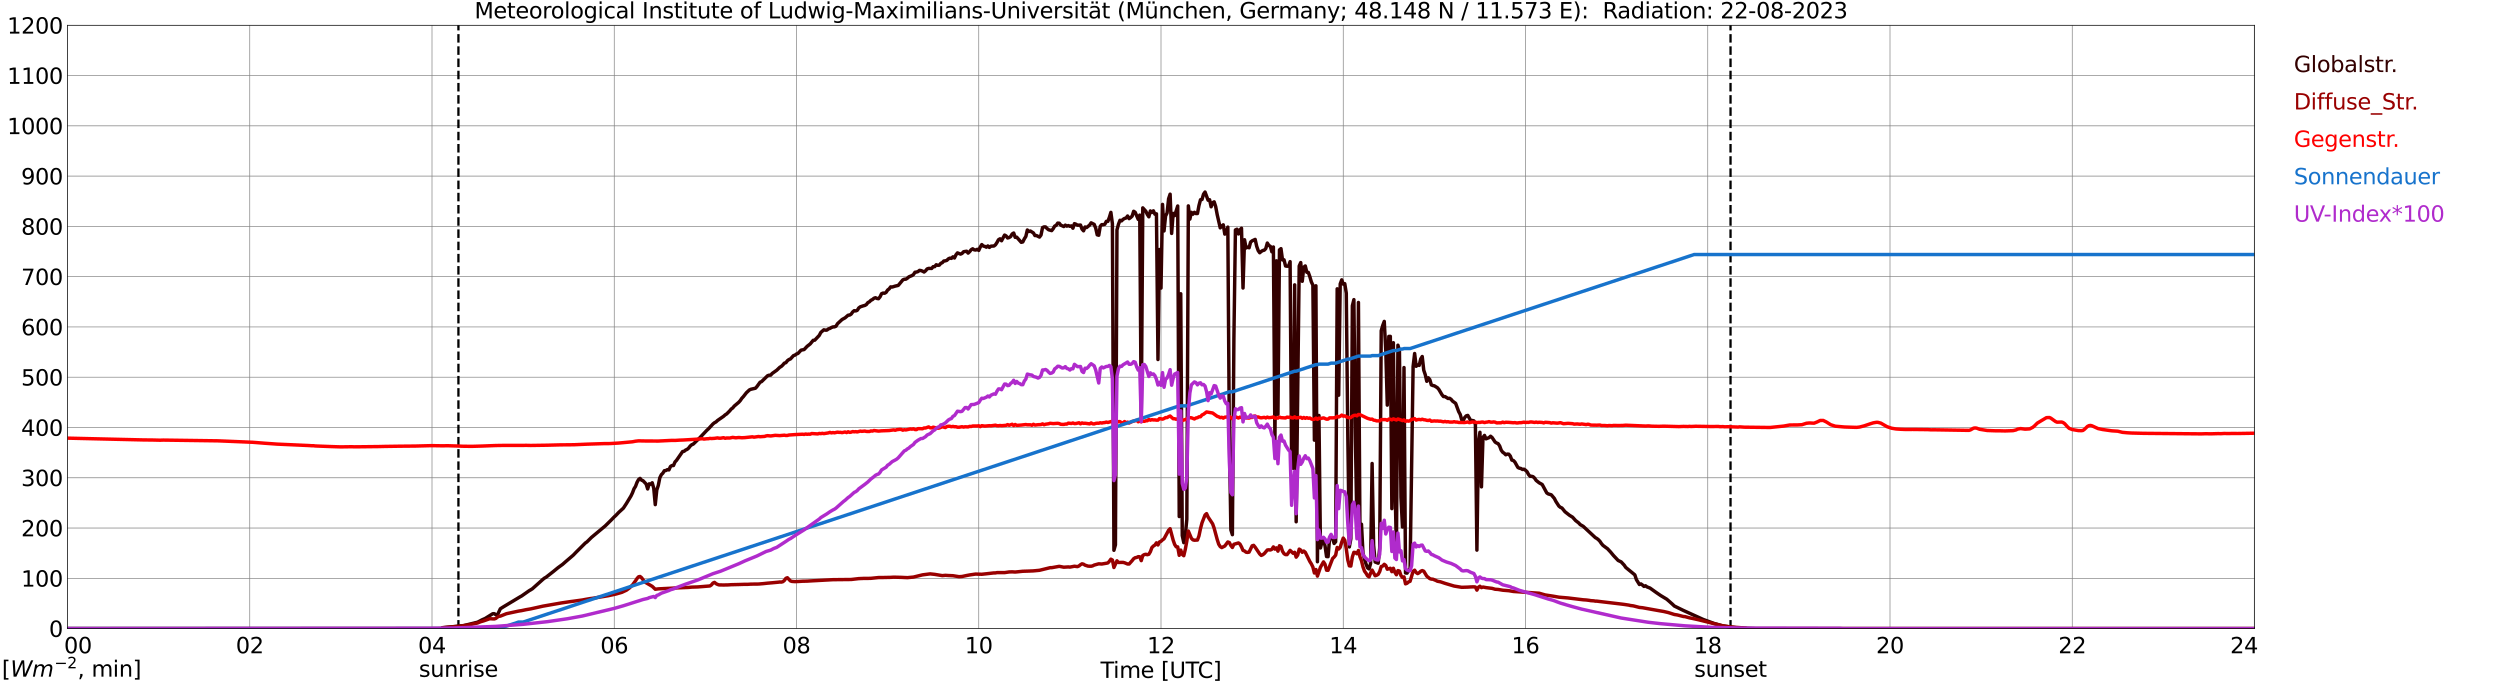 <?xml version="1.0" encoding="utf-8" standalone="no"?>
<!DOCTYPE svg PUBLIC "-//W3C//DTD SVG 1.1//EN"
  "http://www.w3.org/Graphics/SVG/1.1/DTD/svg11.dtd">
<svg xmlns:xlink="http://www.w3.org/1999/xlink" width="1085.4pt" height="296.64pt" viewBox="0 0 1085.4 296.64" xmlns="http://www.w3.org/2000/svg" version="1.1">
 <defs>
  <style type="text/css">*{stroke-linejoin: round; stroke-linecap: butt}</style>
 </defs>
 <g id="figure_1">
  <g id="patch_1">
   <path d="M 0 296.64 
L 1085.4 296.64 
L 1085.4 0 
L 0 0 
z
" style="fill: #ffffff"/>
  </g>
  <g id="axes_1">
   <g id="patch_2">
    <path d="M 29.306 272.909 
L 978.814 272.909 
L 978.814 10.976 
L 29.306 10.976 
z
" style="fill: #ffffff"/>
   </g>
   <g id="patch_3">
    <path d="M 978.814 272.909 
L 978.814 272.909 
L 978.814 10.976 
L 978.814 10.976 
z
" clip-path="url(#p4568362172)" style="fill: #d3d3d3; opacity: 0.25; stroke: #d3d3d3; stroke-linejoin: miter"/>
   </g>
   <g id="matplotlib.axis_1">
    <g id="xtick_1">
     <g id="line2d_1">
      <path d="M 29.306 272.909 
L 29.306 10.976 
" clip-path="url(#p4568362172)" style="fill: none; stroke: #808080; stroke-width: 0.3; stroke-linecap: square"/>
     </g>
     <g id="line2d_2"/>
     <g id="text_1">
      <!--    00 -->
      <g transform="translate(18.733 283.627) scale(0.095 -0.095)">
       <defs>
        <path id="DejaVuSans-20" transform="scale(0.016)"/>
        <path id="DejaVuSans-30" d="M 2034 4250 
Q 1547 4250 1301 3770 
Q 1056 3291 1056 2328 
Q 1056 1369 1301 889 
Q 1547 409 2034 409 
Q 2525 409 2770 889 
Q 3016 1369 3016 2328 
Q 3016 3291 2770 3770 
Q 2525 4250 2034 4250 
z
M 2034 4750 
Q 2819 4750 3233 4129 
Q 3647 3509 3647 2328 
Q 3647 1150 3233 529 
Q 2819 -91 2034 -91 
Q 1250 -91 836 529 
Q 422 1150 422 2328 
Q 422 3509 836 4129 
Q 1250 4750 2034 4750 
z
" transform="scale(0.016)"/>
       </defs>
       <use xlink:href="#DejaVuSans-20"/>
       <use xlink:href="#DejaVuSans-20" transform="translate(31.787 0)"/>
       <use xlink:href="#DejaVuSans-20" transform="translate(63.574 0)"/>
       <use xlink:href="#DejaVuSans-30" transform="translate(95.361 0)"/>
       <use xlink:href="#DejaVuSans-30" transform="translate(158.984 0)"/>
      </g>
     </g>
    </g>
    <g id="xtick_2">
     <g id="line2d_3">
      <path d="M 108.431 272.909 
L 108.431 10.976 
" clip-path="url(#p4568362172)" style="fill: none; stroke: #808080; stroke-width: 0.3; stroke-linecap: square"/>
     </g>
     <g id="line2d_4"/>
     <g id="text_2">
      <!-- 02 -->
      <g transform="translate(102.387 283.627) scale(0.095 -0.095)">
       <defs>
        <path id="DejaVuSans-32" d="M 1228 531 
L 3431 531 
L 3431 0 
L 469 0 
L 469 531 
Q 828 903 1448 1529 
Q 2069 2156 2228 2338 
Q 2531 2678 2651 2914 
Q 2772 3150 2772 3378 
Q 2772 3750 2511 3984 
Q 2250 4219 1831 4219 
Q 1534 4219 1204 4116 
Q 875 4013 500 3803 
L 500 4441 
Q 881 4594 1212 4672 
Q 1544 4750 1819 4750 
Q 2544 4750 2975 4387 
Q 3406 4025 3406 3419 
Q 3406 3131 3298 2873 
Q 3191 2616 2906 2266 
Q 2828 2175 2409 1742 
Q 1991 1309 1228 531 
z
" transform="scale(0.016)"/>
       </defs>
       <use xlink:href="#DejaVuSans-30"/>
       <use xlink:href="#DejaVuSans-32" transform="translate(63.623 0)"/>
      </g>
     </g>
    </g>
    <g id="xtick_3">
     <g id="line2d_5">
      <path d="M 187.557 272.909 
L 187.557 10.976 
" clip-path="url(#p4568362172)" style="fill: none; stroke: #808080; stroke-width: 0.3; stroke-linecap: square"/>
     </g>
     <g id="line2d_6"/>
     <g id="text_3">
      <!-- 04 -->
      <g transform="translate(181.513 283.627) scale(0.095 -0.095)">
       <defs>
        <path id="DejaVuSans-34" d="M 2419 4116 
L 825 1625 
L 2419 1625 
L 2419 4116 
z
M 2253 4666 
L 3047 4666 
L 3047 1625 
L 3713 1625 
L 3713 1100 
L 3047 1100 
L 3047 0 
L 2419 0 
L 2419 1100 
L 313 1100 
L 313 1709 
L 2253 4666 
z
" transform="scale(0.016)"/>
       </defs>
       <use xlink:href="#DejaVuSans-30"/>
       <use xlink:href="#DejaVuSans-34" transform="translate(63.623 0)"/>
      </g>
     </g>
    </g>
    <g id="xtick_4">
     <g id="line2d_7">
      <path d="M 266.683 272.909 
L 266.683 10.976 
" clip-path="url(#p4568362172)" style="fill: none; stroke: #808080; stroke-width: 0.3; stroke-linecap: square"/>
     </g>
     <g id="line2d_8"/>
     <g id="text_4">
      <!-- 06 -->
      <g transform="translate(260.638 283.627) scale(0.095 -0.095)">
       <defs>
        <path id="DejaVuSans-36" d="M 2113 2584 
Q 1688 2584 1439 2293 
Q 1191 2003 1191 1497 
Q 1191 994 1439 701 
Q 1688 409 2113 409 
Q 2538 409 2786 701 
Q 3034 994 3034 1497 
Q 3034 2003 2786 2293 
Q 2538 2584 2113 2584 
z
M 3366 4563 
L 3366 3988 
Q 3128 4100 2886 4159 
Q 2644 4219 2406 4219 
Q 1781 4219 1451 3797 
Q 1122 3375 1075 2522 
Q 1259 2794 1537 2939 
Q 1816 3084 2150 3084 
Q 2853 3084 3261 2657 
Q 3669 2231 3669 1497 
Q 3669 778 3244 343 
Q 2819 -91 2113 -91 
Q 1303 -91 875 529 
Q 447 1150 447 2328 
Q 447 3434 972 4092 
Q 1497 4750 2381 4750 
Q 2619 4750 2861 4703 
Q 3103 4656 3366 4563 
z
" transform="scale(0.016)"/>
       </defs>
       <use xlink:href="#DejaVuSans-30"/>
       <use xlink:href="#DejaVuSans-36" transform="translate(63.623 0)"/>
      </g>
     </g>
    </g>
    <g id="xtick_5">
     <g id="line2d_9">
      <path d="M 345.808 272.909 
L 345.808 10.976 
" clip-path="url(#p4568362172)" style="fill: none; stroke: #808080; stroke-width: 0.3; stroke-linecap: square"/>
     </g>
     <g id="line2d_10"/>
     <g id="text_5">
      <!-- 08 -->
      <g transform="translate(339.764 283.627) scale(0.095 -0.095)">
       <defs>
        <path id="DejaVuSans-38" d="M 2034 2216 
Q 1584 2216 1326 1975 
Q 1069 1734 1069 1313 
Q 1069 891 1326 650 
Q 1584 409 2034 409 
Q 2484 409 2743 651 
Q 3003 894 3003 1313 
Q 3003 1734 2745 1975 
Q 2488 2216 2034 2216 
z
M 1403 2484 
Q 997 2584 770 2862 
Q 544 3141 544 3541 
Q 544 4100 942 4425 
Q 1341 4750 2034 4750 
Q 2731 4750 3128 4425 
Q 3525 4100 3525 3541 
Q 3525 3141 3298 2862 
Q 3072 2584 2669 2484 
Q 3125 2378 3379 2068 
Q 3634 1759 3634 1313 
Q 3634 634 3220 271 
Q 2806 -91 2034 -91 
Q 1263 -91 848 271 
Q 434 634 434 1313 
Q 434 1759 690 2068 
Q 947 2378 1403 2484 
z
M 1172 3481 
Q 1172 3119 1398 2916 
Q 1625 2713 2034 2713 
Q 2441 2713 2670 2916 
Q 2900 3119 2900 3481 
Q 2900 3844 2670 4047 
Q 2441 4250 2034 4250 
Q 1625 4250 1398 4047 
Q 1172 3844 1172 3481 
z
" transform="scale(0.016)"/>
       </defs>
       <use xlink:href="#DejaVuSans-30"/>
       <use xlink:href="#DejaVuSans-38" transform="translate(63.623 0)"/>
      </g>
     </g>
    </g>
    <g id="xtick_6">
     <g id="line2d_11">
      <path d="M 424.934 272.909 
L 424.934 10.976 
" clip-path="url(#p4568362172)" style="fill: none; stroke: #808080; stroke-width: 0.3; stroke-linecap: square"/>
     </g>
     <g id="line2d_12"/>
     <g id="text_6">
      <!-- 10 -->
      <g transform="translate(418.89 283.627) scale(0.095 -0.095)">
       <defs>
        <path id="DejaVuSans-31" d="M 794 531 
L 1825 531 
L 1825 4091 
L 703 3866 
L 703 4441 
L 1819 4666 
L 2450 4666 
L 2450 531 
L 3481 531 
L 3481 0 
L 794 0 
L 794 531 
z
" transform="scale(0.016)"/>
       </defs>
       <use xlink:href="#DejaVuSans-31"/>
       <use xlink:href="#DejaVuSans-30" transform="translate(63.623 0)"/>
      </g>
     </g>
    </g>
    <g id="xtick_7">
     <g id="line2d_13">
      <path d="M 504.06 272.909 
L 504.06 10.976 
" clip-path="url(#p4568362172)" style="fill: none; stroke: #808080; stroke-width: 0.3; stroke-linecap: square"/>
     </g>
     <g id="line2d_14"/>
     <g id="text_7">
      <!-- 12 -->
      <g transform="translate(498.015 283.627) scale(0.095 -0.095)">
       <use xlink:href="#DejaVuSans-31"/>
       <use xlink:href="#DejaVuSans-32" transform="translate(63.623 0)"/>
      </g>
     </g>
    </g>
    <g id="xtick_8">
     <g id="line2d_15">
      <path d="M 583.185 272.909 
L 583.185 10.976 
" clip-path="url(#p4568362172)" style="fill: none; stroke: #808080; stroke-width: 0.3; stroke-linecap: square"/>
     </g>
     <g id="line2d_16"/>
     <g id="text_8">
      <!-- 14 -->
      <g transform="translate(577.141 283.627) scale(0.095 -0.095)">
       <use xlink:href="#DejaVuSans-31"/>
       <use xlink:href="#DejaVuSans-34" transform="translate(63.623 0)"/>
      </g>
     </g>
    </g>
    <g id="xtick_9">
     <g id="line2d_17">
      <path d="M 662.311 272.909 
L 662.311 10.976 
" clip-path="url(#p4568362172)" style="fill: none; stroke: #808080; stroke-width: 0.3; stroke-linecap: square"/>
     </g>
     <g id="line2d_18"/>
     <g id="text_9">
      <!-- 16 -->
      <g transform="translate(656.267 283.627) scale(0.095 -0.095)">
       <use xlink:href="#DejaVuSans-31"/>
       <use xlink:href="#DejaVuSans-36" transform="translate(63.623 0)"/>
      </g>
     </g>
    </g>
    <g id="xtick_10">
     <g id="line2d_19">
      <path d="M 741.437 272.909 
L 741.437 10.976 
" clip-path="url(#p4568362172)" style="fill: none; stroke: #808080; stroke-width: 0.3; stroke-linecap: square"/>
     </g>
     <g id="line2d_20"/>
     <g id="text_10">
      <!-- 18 -->
      <g transform="translate(735.392 283.627) scale(0.095 -0.095)">
       <use xlink:href="#DejaVuSans-31"/>
       <use xlink:href="#DejaVuSans-38" transform="translate(63.623 0)"/>
      </g>
     </g>
    </g>
    <g id="xtick_11">
     <g id="line2d_21">
      <path d="M 820.562 272.909 
L 820.562 10.976 
" clip-path="url(#p4568362172)" style="fill: none; stroke: #808080; stroke-width: 0.3; stroke-linecap: square"/>
     </g>
     <g id="line2d_22"/>
     <g id="text_11">
      <!-- 20 -->
      <g transform="translate(814.518 283.627) scale(0.095 -0.095)">
       <use xlink:href="#DejaVuSans-32"/>
       <use xlink:href="#DejaVuSans-30" transform="translate(63.623 0)"/>
      </g>
     </g>
    </g>
    <g id="xtick_12">
     <g id="line2d_23">
      <path d="M 899.688 272.909 
L 899.688 10.976 
" clip-path="url(#p4568362172)" style="fill: none; stroke: #808080; stroke-width: 0.3; stroke-linecap: square"/>
     </g>
     <g id="line2d_24"/>
     <g id="text_12">
      <!-- 22 -->
      <g transform="translate(893.644 283.627) scale(0.095 -0.095)">
       <use xlink:href="#DejaVuSans-32"/>
       <use xlink:href="#DejaVuSans-32" transform="translate(63.623 0)"/>
      </g>
     </g>
    </g>
    <g id="xtick_13">
     <g id="line2d_25">
      <path d="M 978.814 272.909 
L 978.814 10.976 
" clip-path="url(#p4568362172)" style="fill: none; stroke: #808080; stroke-width: 0.3; stroke-linecap: square"/>
     </g>
     <g id="line2d_26"/>
     <g id="text_13">
      <!-- 24    -->
      <g transform="translate(968.241 283.627) scale(0.095 -0.095)">
       <use xlink:href="#DejaVuSans-32"/>
       <use xlink:href="#DejaVuSans-34" transform="translate(63.623 0)"/>
       <use xlink:href="#DejaVuSans-20" transform="translate(127.246 0)"/>
       <use xlink:href="#DejaVuSans-20" transform="translate(159.033 0)"/>
       <use xlink:href="#DejaVuSans-20" transform="translate(190.82 0)"/>
      </g>
     </g>
    </g>
    <g id="text_14">
     <!-- Time [UTC] -->
     <g transform="translate(477.806 294.322) scale(0.095 -0.095)">
      <defs>
       <path id="DejaVuSans-54" d="M -19 4666 
L 3928 4666 
L 3928 4134 
L 2272 4134 
L 2272 0 
L 1638 0 
L 1638 4134 
L -19 4134 
L -19 4666 
z
" transform="scale(0.016)"/>
       <path id="DejaVuSans-69" d="M 603 3500 
L 1178 3500 
L 1178 0 
L 603 0 
L 603 3500 
z
M 603 4863 
L 1178 4863 
L 1178 4134 
L 603 4134 
L 603 4863 
z
" transform="scale(0.016)"/>
       <path id="DejaVuSans-6d" d="M 3328 2828 
Q 3544 3216 3844 3400 
Q 4144 3584 4550 3584 
Q 5097 3584 5394 3201 
Q 5691 2819 5691 2113 
L 5691 0 
L 5113 0 
L 5113 2094 
Q 5113 2597 4934 2840 
Q 4756 3084 4391 3084 
Q 3944 3084 3684 2787 
Q 3425 2491 3425 1978 
L 3425 0 
L 2847 0 
L 2847 2094 
Q 2847 2600 2669 2842 
Q 2491 3084 2119 3084 
Q 1678 3084 1418 2786 
Q 1159 2488 1159 1978 
L 1159 0 
L 581 0 
L 581 3500 
L 1159 3500 
L 1159 2956 
Q 1356 3278 1631 3431 
Q 1906 3584 2284 3584 
Q 2666 3584 2933 3390 
Q 3200 3197 3328 2828 
z
" transform="scale(0.016)"/>
       <path id="DejaVuSans-65" d="M 3597 1894 
L 3597 1613 
L 953 1613 
Q 991 1019 1311 708 
Q 1631 397 2203 397 
Q 2534 397 2845 478 
Q 3156 559 3463 722 
L 3463 178 
Q 3153 47 2828 -22 
Q 2503 -91 2169 -91 
Q 1331 -91 842 396 
Q 353 884 353 1716 
Q 353 2575 817 3079 
Q 1281 3584 2069 3584 
Q 2775 3584 3186 3129 
Q 3597 2675 3597 1894 
z
M 3022 2063 
Q 3016 2534 2758 2815 
Q 2500 3097 2075 3097 
Q 1594 3097 1305 2825 
Q 1016 2553 972 2059 
L 3022 2063 
z
" transform="scale(0.016)"/>
       <path id="DejaVuSans-5b" d="M 550 4863 
L 1875 4863 
L 1875 4416 
L 1125 4416 
L 1125 -397 
L 1875 -397 
L 1875 -844 
L 550 -844 
L 550 4863 
z
" transform="scale(0.016)"/>
       <path id="DejaVuSans-55" d="M 556 4666 
L 1191 4666 
L 1191 1831 
Q 1191 1081 1462 751 
Q 1734 422 2344 422 
Q 2950 422 3222 751 
Q 3494 1081 3494 1831 
L 3494 4666 
L 4128 4666 
L 4128 1753 
Q 4128 841 3676 375 
Q 3225 -91 2344 -91 
Q 1459 -91 1007 375 
Q 556 841 556 1753 
L 556 4666 
z
" transform="scale(0.016)"/>
       <path id="DejaVuSans-43" d="M 4122 4306 
L 4122 3641 
Q 3803 3938 3442 4084 
Q 3081 4231 2675 4231 
Q 1875 4231 1450 3742 
Q 1025 3253 1025 2328 
Q 1025 1406 1450 917 
Q 1875 428 2675 428 
Q 3081 428 3442 575 
Q 3803 722 4122 1019 
L 4122 359 
Q 3791 134 3420 21 
Q 3050 -91 2638 -91 
Q 1578 -91 968 557 
Q 359 1206 359 2328 
Q 359 3453 968 4101 
Q 1578 4750 2638 4750 
Q 3056 4750 3426 4639 
Q 3797 4528 4122 4306 
z
" transform="scale(0.016)"/>
       <path id="DejaVuSans-5d" d="M 1947 4863 
L 1947 -844 
L 622 -844 
L 622 -397 
L 1369 -397 
L 1369 4416 
L 622 4416 
L 622 4863 
L 1947 4863 
z
" transform="scale(0.016)"/>
      </defs>
      <use xlink:href="#DejaVuSans-54"/>
      <use xlink:href="#DejaVuSans-69" transform="translate(57.959 0)"/>
      <use xlink:href="#DejaVuSans-6d" transform="translate(85.742 0)"/>
      <use xlink:href="#DejaVuSans-65" transform="translate(183.154 0)"/>
      <use xlink:href="#DejaVuSans-20" transform="translate(244.678 0)"/>
      <use xlink:href="#DejaVuSans-5b" transform="translate(276.465 0)"/>
      <use xlink:href="#DejaVuSans-55" transform="translate(315.479 0)"/>
      <use xlink:href="#DejaVuSans-54" transform="translate(388.672 0)"/>
      <use xlink:href="#DejaVuSans-43" transform="translate(443.881 0)"/>
      <use xlink:href="#DejaVuSans-5d" transform="translate(513.705 0)"/>
     </g>
    </g>
   </g>
   <g id="matplotlib.axis_2">
    <g id="ytick_1">
     <g id="line2d_27">
      <path d="M 29.306 272.909 
L 978.814 272.909 
" clip-path="url(#p4568362172)" style="fill: none; stroke: #808080; stroke-width: 0.3; stroke-linecap: square"/>
     </g>
     <g id="line2d_28"/>
     <g id="text_15">
      <!-- 0 -->
      <g transform="translate(21.261 276.518) scale(0.095 -0.095)">
       <use xlink:href="#DejaVuSans-30"/>
      </g>
     </g>
    </g>
    <g id="ytick_2">
     <g id="line2d_29">
      <path d="M 29.306 251.081 
L 978.814 251.081 
" clip-path="url(#p4568362172)" style="fill: none; stroke: #808080; stroke-width: 0.3; stroke-linecap: square"/>
     </g>
     <g id="line2d_30"/>
     <g id="text_16">
      <!-- 100 -->
      <g transform="translate(9.173 254.69) scale(0.095 -0.095)">
       <use xlink:href="#DejaVuSans-31"/>
       <use xlink:href="#DejaVuSans-30" transform="translate(63.623 0)"/>
       <use xlink:href="#DejaVuSans-30" transform="translate(127.246 0)"/>
      </g>
     </g>
    </g>
    <g id="ytick_3">
     <g id="line2d_31">
      <path d="M 29.306 229.253 
L 978.814 229.253 
" clip-path="url(#p4568362172)" style="fill: none; stroke: #808080; stroke-width: 0.3; stroke-linecap: square"/>
     </g>
     <g id="line2d_32"/>
     <g id="text_17">
      <!-- 200 -->
      <g transform="translate(9.173 232.863) scale(0.095 -0.095)">
       <use xlink:href="#DejaVuSans-32"/>
       <use xlink:href="#DejaVuSans-30" transform="translate(63.623 0)"/>
       <use xlink:href="#DejaVuSans-30" transform="translate(127.246 0)"/>
      </g>
     </g>
    </g>
    <g id="ytick_4">
     <g id="line2d_33">
      <path d="M 29.306 207.426 
L 978.814 207.426 
" clip-path="url(#p4568362172)" style="fill: none; stroke: #808080; stroke-width: 0.3; stroke-linecap: square"/>
     </g>
     <g id="line2d_34"/>
     <g id="text_18">
      <!-- 300 -->
      <g transform="translate(9.173 211.035) scale(0.095 -0.095)">
       <defs>
        <path id="DejaVuSans-33" d="M 2597 2516 
Q 3050 2419 3304 2112 
Q 3559 1806 3559 1356 
Q 3559 666 3084 287 
Q 2609 -91 1734 -91 
Q 1441 -91 1130 -33 
Q 819 25 488 141 
L 488 750 
Q 750 597 1062 519 
Q 1375 441 1716 441 
Q 2309 441 2620 675 
Q 2931 909 2931 1356 
Q 2931 1769 2642 2001 
Q 2353 2234 1838 2234 
L 1294 2234 
L 1294 2753 
L 1863 2753 
Q 2328 2753 2575 2939 
Q 2822 3125 2822 3475 
Q 2822 3834 2567 4026 
Q 2313 4219 1838 4219 
Q 1578 4219 1281 4162 
Q 984 4106 628 3988 
L 628 4550 
Q 988 4650 1302 4700 
Q 1616 4750 1894 4750 
Q 2613 4750 3031 4423 
Q 3450 4097 3450 3541 
Q 3450 3153 3228 2886 
Q 3006 2619 2597 2516 
z
" transform="scale(0.016)"/>
       </defs>
       <use xlink:href="#DejaVuSans-33"/>
       <use xlink:href="#DejaVuSans-30" transform="translate(63.623 0)"/>
       <use xlink:href="#DejaVuSans-30" transform="translate(127.246 0)"/>
      </g>
     </g>
    </g>
    <g id="ytick_5">
     <g id="line2d_35">
      <path d="M 29.306 185.598 
L 978.814 185.598 
" clip-path="url(#p4568362172)" style="fill: none; stroke: #808080; stroke-width: 0.3; stroke-linecap: square"/>
     </g>
     <g id="line2d_36"/>
     <g id="text_19">
      <!-- 400 -->
      <g transform="translate(9.173 189.207) scale(0.095 -0.095)">
       <use xlink:href="#DejaVuSans-34"/>
       <use xlink:href="#DejaVuSans-30" transform="translate(63.623 0)"/>
       <use xlink:href="#DejaVuSans-30" transform="translate(127.246 0)"/>
      </g>
     </g>
    </g>
    <g id="ytick_6">
     <g id="line2d_37">
      <path d="M 29.306 163.77 
L 978.814 163.77 
" clip-path="url(#p4568362172)" style="fill: none; stroke: #808080; stroke-width: 0.3; stroke-linecap: square"/>
     </g>
     <g id="line2d_38"/>
     <g id="text_20">
      <!-- 500 -->
      <g transform="translate(9.173 167.379) scale(0.095 -0.095)">
       <defs>
        <path id="DejaVuSans-35" d="M 691 4666 
L 3169 4666 
L 3169 4134 
L 1269 4134 
L 1269 2991 
Q 1406 3038 1543 3061 
Q 1681 3084 1819 3084 
Q 2600 3084 3056 2656 
Q 3513 2228 3513 1497 
Q 3513 744 3044 326 
Q 2575 -91 1722 -91 
Q 1428 -91 1123 -41 
Q 819 9 494 109 
L 494 744 
Q 775 591 1075 516 
Q 1375 441 1709 441 
Q 2250 441 2565 725 
Q 2881 1009 2881 1497 
Q 2881 1984 2565 2268 
Q 2250 2553 1709 2553 
Q 1456 2553 1204 2497 
Q 953 2441 691 2322 
L 691 4666 
z
" transform="scale(0.016)"/>
       </defs>
       <use xlink:href="#DejaVuSans-35"/>
       <use xlink:href="#DejaVuSans-30" transform="translate(63.623 0)"/>
       <use xlink:href="#DejaVuSans-30" transform="translate(127.246 0)"/>
      </g>
     </g>
    </g>
    <g id="ytick_7">
     <g id="line2d_39">
      <path d="M 29.306 141.942 
L 978.814 141.942 
" clip-path="url(#p4568362172)" style="fill: none; stroke: #808080; stroke-width: 0.3; stroke-linecap: square"/>
     </g>
     <g id="line2d_40"/>
     <g id="text_21">
      <!-- 600 -->
      <g transform="translate(9.173 145.551) scale(0.095 -0.095)">
       <use xlink:href="#DejaVuSans-36"/>
       <use xlink:href="#DejaVuSans-30" transform="translate(63.623 0)"/>
       <use xlink:href="#DejaVuSans-30" transform="translate(127.246 0)"/>
      </g>
     </g>
    </g>
    <g id="ytick_8">
     <g id="line2d_41">
      <path d="M 29.306 120.114 
L 978.814 120.114 
" clip-path="url(#p4568362172)" style="fill: none; stroke: #808080; stroke-width: 0.3; stroke-linecap: square"/>
     </g>
     <g id="line2d_42"/>
     <g id="text_22">
      <!-- 700 -->
      <g transform="translate(9.173 123.724) scale(0.095 -0.095)">
       <defs>
        <path id="DejaVuSans-37" d="M 525 4666 
L 3525 4666 
L 3525 4397 
L 1831 0 
L 1172 0 
L 2766 4134 
L 525 4134 
L 525 4666 
z
" transform="scale(0.016)"/>
       </defs>
       <use xlink:href="#DejaVuSans-37"/>
       <use xlink:href="#DejaVuSans-30" transform="translate(63.623 0)"/>
       <use xlink:href="#DejaVuSans-30" transform="translate(127.246 0)"/>
      </g>
     </g>
    </g>
    <g id="ytick_9">
     <g id="line2d_43">
      <path d="M 29.306 98.287 
L 978.814 98.287 
" clip-path="url(#p4568362172)" style="fill: none; stroke: #808080; stroke-width: 0.3; stroke-linecap: square"/>
     </g>
     <g id="line2d_44"/>
     <g id="text_23">
      <!-- 800 -->
      <g transform="translate(9.173 101.896) scale(0.095 -0.095)">
       <use xlink:href="#DejaVuSans-38"/>
       <use xlink:href="#DejaVuSans-30" transform="translate(63.623 0)"/>
       <use xlink:href="#DejaVuSans-30" transform="translate(127.246 0)"/>
      </g>
     </g>
    </g>
    <g id="ytick_10">
     <g id="line2d_45">
      <path d="M 29.306 76.459 
L 978.814 76.459 
" clip-path="url(#p4568362172)" style="fill: none; stroke: #808080; stroke-width: 0.3; stroke-linecap: square"/>
     </g>
     <g id="line2d_46"/>
     <g id="text_24">
      <!-- 900 -->
      <g transform="translate(9.173 80.068) scale(0.095 -0.095)">
       <defs>
        <path id="DejaVuSans-39" d="M 703 97 
L 703 672 
Q 941 559 1184 500 
Q 1428 441 1663 441 
Q 2288 441 2617 861 
Q 2947 1281 2994 2138 
Q 2813 1869 2534 1725 
Q 2256 1581 1919 1581 
Q 1219 1581 811 2004 
Q 403 2428 403 3163 
Q 403 3881 828 4315 
Q 1253 4750 1959 4750 
Q 2769 4750 3195 4129 
Q 3622 3509 3622 2328 
Q 3622 1225 3098 567 
Q 2575 -91 1691 -91 
Q 1453 -91 1209 -44 
Q 966 3 703 97 
z
M 1959 2075 
Q 2384 2075 2632 2365 
Q 2881 2656 2881 3163 
Q 2881 3666 2632 3958 
Q 2384 4250 1959 4250 
Q 1534 4250 1286 3958 
Q 1038 3666 1038 3163 
Q 1038 2656 1286 2365 
Q 1534 2075 1959 2075 
z
" transform="scale(0.016)"/>
       </defs>
       <use xlink:href="#DejaVuSans-39"/>
       <use xlink:href="#DejaVuSans-30" transform="translate(63.623 0)"/>
       <use xlink:href="#DejaVuSans-30" transform="translate(127.246 0)"/>
      </g>
     </g>
    </g>
    <g id="ytick_11">
     <g id="line2d_47">
      <path d="M 29.306 54.631 
L 978.814 54.631 
" clip-path="url(#p4568362172)" style="fill: none; stroke: #808080; stroke-width: 0.3; stroke-linecap: square"/>
     </g>
     <g id="line2d_48"/>
     <g id="text_25">
      <!-- 1000 -->
      <g transform="translate(3.128 58.24) scale(0.095 -0.095)">
       <use xlink:href="#DejaVuSans-31"/>
       <use xlink:href="#DejaVuSans-30" transform="translate(63.623 0)"/>
       <use xlink:href="#DejaVuSans-30" transform="translate(127.246 0)"/>
       <use xlink:href="#DejaVuSans-30" transform="translate(190.869 0)"/>
      </g>
     </g>
    </g>
    <g id="ytick_12">
     <g id="line2d_49">
      <path d="M 29.306 32.803 
L 978.814 32.803 
" clip-path="url(#p4568362172)" style="fill: none; stroke: #808080; stroke-width: 0.3; stroke-linecap: square"/>
     </g>
     <g id="line2d_50"/>
     <g id="text_26">
      <!-- 1100 -->
      <g transform="translate(3.128 36.413) scale(0.095 -0.095)">
       <use xlink:href="#DejaVuSans-31"/>
       <use xlink:href="#DejaVuSans-31" transform="translate(63.623 0)"/>
       <use xlink:href="#DejaVuSans-30" transform="translate(127.246 0)"/>
       <use xlink:href="#DejaVuSans-30" transform="translate(190.869 0)"/>
      </g>
     </g>
    </g>
    <g id="ytick_13">
     <g id="line2d_51">
      <path d="M 29.306 10.976 
L 978.814 10.976 
" clip-path="url(#p4568362172)" style="fill: none; stroke: #808080; stroke-width: 0.3; stroke-linecap: square"/>
     </g>
     <g id="line2d_52"/>
     <g id="text_27">
      <!-- 1200 -->
      <g transform="translate(3.128 14.585) scale(0.095 -0.095)">
       <use xlink:href="#DejaVuSans-31"/>
       <use xlink:href="#DejaVuSans-32" transform="translate(63.623 0)"/>
       <use xlink:href="#DejaVuSans-30" transform="translate(127.246 0)"/>
       <use xlink:href="#DejaVuSans-30" transform="translate(190.869 0)"/>
      </g>
     </g>
    </g>
   </g>
   <g id="line2d_53">
    <path d="M 199.03 272.909 
L 199.03 10.976 
" clip-path="url(#p4568362172)" style="fill: none; stroke-dasharray: 3.7,1.6; stroke-dashoffset: 0; stroke: #000000"/>
   </g>
   <g id="line2d_54">
    <path d="M 751.327 272.909 
L 751.327 10.976 
" clip-path="url(#p4568362172)" style="fill: none; stroke-dasharray: 3.7,1.6; stroke-dashoffset: 0; stroke: #000000"/>
   </g>
   <g id="line2d_55">
    <path d="M 29.306 272.909 
L 191.513 272.909 
L 192.173 272.551 
L 201.404 271.59 
L 207.339 270.139 
L 209.317 269.091 
L 210.635 268.517 
L 213.932 266.459 
L 214.592 266.424 
L 215.251 266.88 
L 215.91 267.098 
L 217.229 264.298 
L 218.548 263.47 
L 225.801 259.114 
L 226.461 258.76 
L 229.757 256.446 
L 231.076 255.671 
L 235.692 251.55 
L 236.351 251.011 
L 237.011 250.658 
L 240.308 248.073 
L 242.286 246.454 
L 244.264 245.017 
L 245.583 243.854 
L 248.88 241.034 
L 250.198 239.667 
L 254.155 235.734 
L 254.814 235.278 
L 256.792 233.32 
L 262.726 228.374 
L 265.364 225.774 
L 266.683 224.405 
L 267.342 223.816 
L 268.661 222.43 
L 270.639 220.625 
L 271.958 218.614 
L 273.936 215.34 
L 274.595 213.974 
L 275.255 212.217 
L 275.914 211.171 
L 276.573 209.414 
L 277.233 208.216 
L 277.892 207.709 
L 278.552 208.469 
L 279.211 208.74 
L 280.53 210.141 
L 281.189 212.284 
L 281.849 210.073 
L 282.508 210.226 
L 283.167 209.602 
L 283.827 211.964 
L 284.486 219.088 
L 285.145 212.758 
L 285.805 210.748 
L 286.464 207.423 
L 287.124 206.09 
L 287.783 205.43 
L 288.442 204.367 
L 289.102 204.282 
L 289.761 203.894 
L 290.42 204.014 
L 291.08 202.545 
L 291.739 202.121 
L 292.399 202.106 
L 293.058 200.569 
L 293.717 199.86 
L 296.355 196.045 
L 297.014 195.927 
L 297.674 195.388 
L 298.333 195.099 
L 298.992 194.525 
L 299.652 193.665 
L 300.311 193.091 
L 300.971 192.821 
L 303.608 190.271 
L 306.905 186.794 
L 307.564 186.202 
L 309.543 184.059 
L 310.202 183.535 
L 310.861 183.181 
L 311.521 182.557 
L 314.158 180.735 
L 314.818 180.126 
L 315.477 179.72 
L 316.796 178.403 
L 317.455 177.594 
L 318.114 177.12 
L 318.774 176.31 
L 320.752 174.64 
L 321.411 173.896 
L 322.071 172.918 
L 322.73 172.209 
L 324.049 170.519 
L 325.368 169.288 
L 326.027 169 
L 328.005 168.546 
L 328.665 167.786 
L 329.983 165.962 
L 330.643 165.676 
L 333.28 163.109 
L 333.94 162.89 
L 334.599 162.873 
L 335.258 162.131 
L 337.236 160.729 
L 338.555 159.463 
L 339.215 159.075 
L 339.874 158.451 
L 340.533 157.656 
L 341.193 157.471 
L 341.852 156.61 
L 342.512 156.104 
L 343.171 155.851 
L 344.49 154.399 
L 345.149 154.179 
L 345.808 153.69 
L 346.468 153.437 
L 347.787 152.018 
L 349.105 151.765 
L 350.424 150.363 
L 351.743 149.333 
L 353.062 147.746 
L 353.721 147.696 
L 355.699 145.603 
L 356.359 144.337 
L 357.677 143.189 
L 358.337 143.341 
L 358.996 143.324 
L 359.655 142.8 
L 360.315 142.582 
L 360.974 142.193 
L 361.634 141.94 
L 362.293 141.905 
L 362.952 141.637 
L 363.612 140.539 
L 365.59 138.716 
L 366.909 137.989 
L 368.227 136.841 
L 368.887 136.791 
L 369.546 136.37 
L 370.206 135.44 
L 370.865 134.883 
L 371.524 134.986 
L 372.184 134.73 
L 372.843 133.702 
L 373.502 133.211 
L 374.821 132.772 
L 375.481 132.604 
L 376.14 132.233 
L 376.799 131.371 
L 377.459 131.035 
L 378.118 130.376 
L 378.777 130.055 
L 379.437 129.498 
L 380.096 129.262 
L 380.756 129.583 
L 381.415 129.684 
L 382.074 128.874 
L 382.734 127.523 
L 383.393 127.237 
L 384.053 127.32 
L 384.712 126.931 
L 385.371 125.918 
L 386.031 125.43 
L 386.69 124.552 
L 387.349 124.62 
L 388.668 124.214 
L 389.987 123.91 
L 391.306 122.323 
L 391.965 121.514 
L 392.624 121.226 
L 393.284 121.21 
L 393.943 120.787 
L 394.603 120.197 
L 395.921 119.656 
L 396.581 119.217 
L 397.24 118.205 
L 397.899 118.119 
L 398.559 117.901 
L 399.218 117.377 
L 399.878 117.478 
L 400.537 117.731 
L 401.196 118.104 
L 401.856 117.563 
L 402.515 116.753 
L 403.175 116.533 
L 404.493 116.55 
L 405.153 115.773 
L 405.812 115.773 
L 406.471 114.946 
L 407.131 115.184 
L 407.79 115.116 
L 408.45 114.339 
L 409.109 114.035 
L 409.768 113.326 
L 410.428 113.241 
L 411.087 113.038 
L 411.746 112.381 
L 412.406 112.06 
L 413.065 112.178 
L 413.725 111.503 
L 414.384 112.01 
L 415.043 110.624 
L 415.703 109.796 
L 417.022 110.32 
L 417.681 110.034 
L 418.34 109.29 
L 419.659 109.072 
L 420.318 109.882 
L 420.978 109.257 
L 421.637 108.43 
L 422.297 108.024 
L 422.956 108.463 
L 423.615 108.565 
L 424.275 108.245 
L 424.934 108.716 
L 425.593 107.249 
L 426.253 106.184 
L 426.912 106.826 
L 427.572 106.979 
L 428.231 107.317 
L 428.89 106.776 
L 429.55 107.417 
L 430.209 106.876 
L 431.528 106.81 
L 432.187 106.287 
L 432.847 105.289 
L 433.506 104.075 
L 434.165 103.687 
L 434.825 104.529 
L 436.144 102.065 
L 436.803 102.421 
L 437.462 103.316 
L 438.122 103.13 
L 438.781 102.707 
L 439.44 101.576 
L 440.1 101.17 
L 440.759 103.045 
L 441.419 102.978 
L 443.397 105.206 
L 444.056 105.036 
L 444.716 103.702 
L 445.375 102.657 
L 446.034 99.854 
L 446.694 100.496 
L 447.353 100.31 
L 448.672 101.137 
L 449.331 102.268 
L 449.991 102.268 
L 451.309 102.927 
L 451.969 102.032 
L 452.628 98.808 
L 453.287 98.503 
L 453.947 98.538 
L 454.606 99.23 
L 455.266 99.754 
L 456.584 100.125 
L 457.244 99.297 
L 457.903 98.149 
L 458.563 97.846 
L 459.222 96.866 
L 459.881 96.916 
L 460.541 97.743 
L 461.859 98.352 
L 462.519 97.743 
L 463.178 98.182 
L 463.838 97.929 
L 464.497 98.25 
L 465.156 98.064 
L 465.816 99.077 
L 466.475 97.104 
L 467.134 97.339 
L 467.794 97.778 
L 469.113 97.71 
L 469.772 99.465 
L 470.431 100.21 
L 471.091 98.555 
L 471.75 98.791 
L 473.069 97.728 
L 473.728 96.748 
L 475.047 97.422 
L 475.706 99.009 
L 476.366 101.947 
L 477.025 102.133 
L 477.685 98.234 
L 478.344 97.525 
L 479.003 97.558 
L 479.663 97.372 
L 480.322 96.106 
L 480.981 96.124 
L 481.641 94.384 
L 482.3 92.208 
L 482.96 97.119 
L 483.619 238.908 
L 484.278 236.544 
L 484.938 99.821 
L 485.597 97.357 
L 486.256 95.635 
L 486.916 95.903 
L 487.575 95.246 
L 488.235 94.84 
L 488.894 94.655 
L 489.553 93.777 
L 490.213 94.925 
L 490.872 94.452 
L 491.532 93.827 
L 492.191 91.734 
L 492.85 92.155 
L 494.169 95.246 
L 494.828 93.389 
L 495.488 181.359 
L 496.147 90.25 
L 497.466 91.701 
L 498.125 93.118 
L 498.785 94.131 
L 499.444 91.583 
L 500.103 92.24 
L 500.763 91.531 
L 501.422 93 
L 502.082 92.832 
L 502.741 156.087 
L 503.4 108.33 
L 504.06 125.076 
L 504.719 88.746 
L 505.379 100.26 
L 506.038 93.81 
L 506.697 92.461 
L 507.357 86.299 
L 508.016 84.306 
L 508.675 101.34 
L 509.335 92.662 
L 509.994 93.609 
L 511.313 89.438 
L 511.972 224.255 
L 512.632 127.54 
L 513.291 232.51 
L 513.95 235.599 
L 514.61 232.51 
L 515.269 225.453 
L 515.929 89.388 
L 516.588 95.128 
L 517.247 92.19 
L 517.907 93 
L 518.566 92.173 
L 519.226 92.714 
L 519.885 92.697 
L 520.544 89.237 
L 521.204 86.72 
L 521.863 86.602 
L 522.522 84.306 
L 523.182 83.378 
L 524.501 86.923 
L 525.16 86.72 
L 525.819 89.776 
L 526.479 88.004 
L 527.138 87.633 
L 527.797 89.676 
L 528.457 93.186 
L 529.776 98.926 
L 530.435 98.099 
L 531.094 97.61 
L 531.754 101.644 
L 532.413 100.867 
L 533.073 98.605 
L 533.732 188.854 
L 534.391 230.011 
L 535.051 232.137 
L 535.71 146.987 
L 536.369 99.836 
L 537.029 99.516 
L 537.688 101.576 
L 538.348 99.786 
L 539.007 99.094 
L 539.666 125.041 
L 540.326 104.091 
L 540.985 107.653 
L 541.644 107.282 
L 542.304 107.57 
L 542.963 105.104 
L 543.623 104.564 
L 544.941 103.94 
L 545.601 106.911 
L 546.26 108.801 
L 546.919 109.731 
L 547.579 109.157 
L 548.238 108.768 
L 548.898 108.616 
L 549.557 107.906 
L 550.216 105.527 
L 550.876 106.557 
L 551.535 106.961 
L 552.195 109.325 
L 552.854 107.232 
L 553.513 191.201 
L 554.173 113.241 
L 554.832 179.872 
L 555.491 108.498 
L 556.151 107.956 
L 556.81 112.852 
L 557.47 112.802 
L 558.129 115.487 
L 558.788 115.587 
L 559.448 115.555 
L 560.107 113.597 
L 560.766 201.582 
L 561.426 203.322 
L 562.085 123.675 
L 562.745 226.534 
L 564.063 115.504 
L 564.723 114.001 
L 565.382 122.12 
L 566.042 116.011 
L 566.701 115.47 
L 567.36 118.205 
L 568.02 118.272 
L 568.679 120.112 
L 569.338 122.391 
L 569.998 123.792 
L 570.657 191.098 
L 571.317 124.078 
L 571.976 243.887 
L 572.635 180.396 
L 573.295 237.895 
L 573.954 235.177 
L 574.613 234.586 
L 575.273 236.95 
L 575.932 241.625 
L 576.592 241.675 
L 577.251 233.724 
L 577.91 232.575 
L 578.57 233.894 
L 579.229 235.952 
L 579.889 235.193 
L 580.548 125.397 
L 581.207 171.584 
L 581.867 123.269 
L 582.526 121.496 
L 583.185 123.354 
L 583.845 123.168 
L 584.504 127.287 
L 585.164 189.426 
L 585.823 237.456 
L 586.482 233.927 
L 587.142 132.74 
L 587.801 130.09 
L 588.46 190.306 
L 589.12 228.609 
L 589.779 131.321 
L 590.439 230.349 
L 591.098 227.597 
L 591.757 240.224 
L 592.417 242.806 
L 593.076 244.867 
L 593.736 246.536 
L 594.395 247.01 
L 595.054 244.664 
L 595.714 201.229 
L 596.373 236.697 
L 597.032 244.004 
L 598.351 244.511 
L 599.011 237.963 
L 599.67 143.595 
L 600.329 141.298 
L 600.989 139.543 
L 601.648 152.203 
L 602.307 175.889 
L 602.967 146.059 
L 603.626 146.041 
L 604.286 220.828 
L 604.945 148.794 
L 605.604 207.744 
L 606.264 238.537 
L 606.923 149.874 
L 607.582 152.153 
L 608.242 215.882 
L 608.901 228.812 
L 609.561 159.581 
L 610.22 248.75 
L 610.879 248.833 
L 611.539 247.752 
L 612.198 247.028 
L 613.517 159.108 
L 614.176 153.487 
L 614.836 159.025 
L 615.495 158.433 
L 616.154 158.636 
L 616.814 155.866 
L 617.473 154.786 
L 618.133 160.712 
L 618.792 162.67 
L 619.451 165.54 
L 620.111 164.021 
L 620.77 164.813 
L 621.429 167.11 
L 622.089 167.38 
L 622.748 167.516 
L 624.067 168.343 
L 624.726 169.12 
L 626.045 171.381 
L 626.705 172.174 
L 627.364 172.174 
L 628.683 173.001 
L 629.342 172.918 
L 630.001 173.374 
L 630.661 174.167 
L 631.98 175.112 
L 633.298 178.707 
L 633.958 179.907 
L 634.617 182.269 
L 635.276 182.54 
L 635.936 181.256 
L 636.595 180.532 
L 637.255 180.361 
L 638.573 182.658 
L 639.233 182.557 
L 639.892 182.725 
L 640.552 184.227 
L 641.211 238.84 
L 641.87 192.449 
L 642.53 187.689 
L 643.189 211.374 
L 643.848 189.917 
L 644.508 189.04 
L 645.167 190.524 
L 646.486 190 
L 647.145 189.394 
L 647.805 189.95 
L 649.123 191.926 
L 649.783 192.347 
L 650.442 192.618 
L 651.102 193.648 
L 651.761 195.438 
L 652.42 196.333 
L 653.08 196.789 
L 653.739 197.446 
L 654.399 197.142 
L 655.058 197.193 
L 655.717 198.002 
L 656.377 199.76 
L 657.036 199.91 
L 657.695 200.602 
L 659.014 202.966 
L 659.674 203.27 
L 660.333 203.405 
L 660.992 203.828 
L 661.652 203.708 
L 662.311 204.149 
L 662.97 204.773 
L 663.63 206.005 
L 664.289 206.782 
L 664.949 206.782 
L 665.608 206.967 
L 666.267 207.591 
L 666.927 208.571 
L 668.246 209.617 
L 669.564 210.344 
L 671.542 214.007 
L 672.202 214.445 
L 673.521 214.834 
L 674.839 216.403 
L 675.499 217.704 
L 676.817 219.73 
L 677.477 220.269 
L 678.136 220.557 
L 679.455 222.177 
L 681.433 223.731 
L 682.752 224.541 
L 684.071 226.01 
L 685.389 227.022 
L 686.049 227.749 
L 687.368 228.509 
L 692.643 233.42 
L 693.302 233.791 
L 693.961 234.315 
L 694.621 235.007 
L 695.28 236.002 
L 695.939 236.779 
L 697.258 237.76 
L 697.918 238.231 
L 699.236 239.65 
L 700.555 241.237 
L 702.533 243.33 
L 703.852 243.954 
L 705.171 245.373 
L 705.83 246.351 
L 709.786 249.592 
L 710.446 251.618 
L 711.765 253.764 
L 712.424 253.51 
L 713.083 253.982 
L 713.743 254.591 
L 714.402 254.32 
L 715.062 254.809 
L 716.38 255.316 
L 719.018 257.206 
L 720.996 258.557 
L 723.633 260.144 
L 724.952 261.292 
L 726.271 262.473 
L 726.93 263.115 
L 730.887 265.04 
L 739.459 268.938 
L 742.096 269.901 
L 744.074 270.645 
L 748.031 271.758 
L 754.624 272.653 
L 761.878 272.909 
L 978.154 272.909 
L 978.154 272.909 
" clip-path="url(#p4568362172)" style="fill: none; stroke: #330000; stroke-width: 1.5; stroke-linecap: square"/>
   </g>
   <g id="line2d_56">
    <path d="M 29.306 272.909 
L 191.513 272.909 
L 192.173 272.494 
L 199.426 271.905 
L 203.382 271.318 
L 207.339 270.479 
L 208.657 269.934 
L 209.976 269.556 
L 212.614 268.631 
L 214.592 268.716 
L 215.251 268.506 
L 215.91 267.96 
L 216.57 267.583 
L 217.229 267.498 
L 219.867 266.448 
L 223.164 265.736 
L 225.142 265.315 
L 226.461 265.105 
L 228.439 264.686 
L 230.417 264.35 
L 233.054 263.763 
L 235.692 263.174 
L 243.604 261.79 
L 247.561 261.203 
L 248.88 261.034 
L 252.836 260.489 
L 254.155 260.236 
L 256.133 259.899 
L 257.451 259.734 
L 259.43 259.397 
L 262.067 258.976 
L 264.045 258.642 
L 267.342 257.928 
L 269.98 257.171 
L 271.958 256.248 
L 273.277 255.283 
L 274.595 253.982 
L 275.914 252.177 
L 276.573 251.168 
L 277.233 250.413 
L 277.892 250.289 
L 278.552 250.834 
L 279.87 252.64 
L 283.167 254.569 
L 284.486 255.829 
L 285.805 255.661 
L 291.739 255.368 
L 293.058 255.283 
L 297.014 255.115 
L 298.992 255.032 
L 300.311 254.905 
L 302.949 254.822 
L 308.224 254.401 
L 308.883 253.94 
L 309.543 253.142 
L 310.202 252.849 
L 310.861 253.395 
L 311.521 253.731 
L 312.18 253.94 
L 314.158 253.982 
L 316.136 253.94 
L 317.455 253.855 
L 320.752 253.772 
L 323.39 253.687 
L 324.708 253.687 
L 326.027 253.604 
L 329.324 253.563 
L 331.302 253.395 
L 333.28 253.185 
L 335.258 253.017 
L 337.896 252.764 
L 338.555 252.681 
L 339.215 252.722 
L 339.874 252.554 
L 340.533 252.009 
L 341.193 251.085 
L 341.852 250.834 
L 343.171 252.218 
L 343.83 252.428 
L 345.149 252.513 
L 347.127 252.428 
L 348.446 252.345 
L 350.424 252.303 
L 351.743 252.218 
L 361.634 251.673 
L 369.546 251.59 
L 372.843 251.212 
L 374.821 251.127 
L 376.14 251.127 
L 378.118 251.085 
L 381.415 250.749 
L 382.734 250.749 
L 386.69 250.666 
L 388.009 250.581 
L 391.306 250.666 
L 393.943 250.791 
L 396.581 250.54 
L 400.537 249.575 
L 403.834 249.154 
L 405.812 249.365 
L 409.109 249.911 
L 410.428 249.784 
L 411.746 249.867 
L 413.725 249.953 
L 416.362 250.372 
L 417.681 250.289 
L 419.659 249.867 
L 420.978 249.616 
L 422.956 249.322 
L 423.615 249.239 
L 426.253 249.322 
L 428.231 249.112 
L 431.528 248.735 
L 432.187 248.735 
L 432.847 248.608 
L 436.144 248.608 
L 438.122 248.315 
L 439.44 248.274 
L 440.759 248.357 
L 444.056 248.021 
L 446.694 247.938 
L 448.672 247.853 
L 451.309 247.602 
L 455.925 246.469 
L 456.584 246.469 
L 459.881 245.879 
L 461.859 246.257 
L 463.178 246.174 
L 463.838 246.133 
L 464.497 246.216 
L 466.475 245.838 
L 467.794 246.006 
L 468.453 245.711 
L 469.113 245.166 
L 469.772 244.788 
L 470.431 244.956 
L 471.091 245.377 
L 472.409 245.797 
L 473.728 245.838 
L 474.388 245.67 
L 475.047 245.334 
L 477.025 244.788 
L 478.344 244.873 
L 480.322 244.537 
L 480.981 244.41 
L 481.641 243.697 
L 482.3 242.773 
L 482.96 243.151 
L 483.619 246.384 
L 484.938 243.487 
L 485.597 244.201 
L 487.575 244.159 
L 488.235 244.328 
L 489.553 244.873 
L 490.213 244.873 
L 491.532 243.404 
L 492.191 242.564 
L 492.85 242.145 
L 493.51 242.018 
L 494.169 241.682 
L 494.828 241.726 
L 495.488 243.404 
L 496.147 241.18 
L 496.807 240.8 
L 497.466 240.634 
L 498.125 240.844 
L 498.785 240.634 
L 499.444 239.543 
L 500.103 237.738 
L 500.763 237.065 
L 501.422 236.646 
L 502.082 235.679 
L 502.741 236.603 
L 503.4 235.302 
L 504.06 235.009 
L 504.719 234.378 
L 505.379 233.918 
L 507.357 230.222 
L 508.016 229.552 
L 509.335 234.505 
L 509.994 236.393 
L 510.654 237.402 
L 511.313 237.443 
L 511.972 241.095 
L 512.632 238.829 
L 513.291 240.717 
L 513.95 241.263 
L 514.61 238.493 
L 515.269 234.924 
L 515.929 230.559 
L 517.247 233.706 
L 517.907 234.378 
L 518.566 234.547 
L 519.885 234.464 
L 520.544 232.658 
L 521.204 229.509 
L 521.863 226.992 
L 523.182 223.591 
L 523.841 223.004 
L 524.501 224.473 
L 525.819 226.446 
L 526.479 227.452 
L 527.138 229.341 
L 528.457 234.21 
L 529.116 236.269 
L 529.776 237.316 
L 530.435 237.738 
L 531.754 237.065 
L 533.073 235.302 
L 533.732 235.555 
L 534.391 236.856 
L 535.051 237.694 
L 535.71 236.31 
L 537.688 235.723 
L 538.348 236.225 
L 539.007 237.443 
L 539.666 238.954 
L 540.326 239.207 
L 540.985 239.752 
L 541.644 239.835 
L 542.304 239.709 
L 543.623 236.98 
L 544.282 236.771 
L 544.941 237.57 
L 546.919 240.508 
L 547.579 241.136 
L 548.238 240.844 
L 548.898 240.34 
L 550.216 238.785 
L 550.876 238.703 
L 551.535 238.785 
L 552.195 238.493 
L 552.854 237.443 
L 553.513 238.408 
L 554.173 237.862 
L 554.832 239.29 
L 555.491 236.939 
L 556.151 237.275 
L 556.81 239.331 
L 557.47 240.381 
L 558.129 240.8 
L 558.788 240.8 
L 560.107 238.954 
L 561.426 240.213 
L 562.085 239.794 
L 562.745 241.892 
L 563.404 241.012 
L 564.063 238.408 
L 564.723 238.829 
L 565.382 239.794 
L 566.042 239.248 
L 566.701 239.794 
L 568.679 243.782 
L 569.338 244.832 
L 569.998 246.174 
L 570.657 248.776 
L 571.317 247.266 
L 571.976 250.121 
L 573.295 246.257 
L 574.613 243.95 
L 575.273 245 
L 575.932 247.56 
L 576.592 247.602 
L 578.57 242.481 
L 579.229 241.85 
L 579.889 241.012 
L 580.548 237.694 
L 581.207 238.366 
L 581.867 237.611 
L 582.526 235.387 
L 583.185 233.623 
L 583.845 234.547 
L 584.504 238.283 
L 585.164 243.151 
L 585.823 245.67 
L 586.482 245.755 
L 587.142 241.767 
L 587.801 239.794 
L 588.46 239.877 
L 589.12 240.423 
L 589.779 238.997 
L 590.439 241.726 
L 591.098 243.446 
L 591.757 246.133 
L 592.417 247.979 
L 593.076 248.861 
L 593.736 249.994 
L 594.395 250.457 
L 595.054 248.82 
L 595.714 247.517 
L 597.032 249.953 
L 597.692 249.743 
L 598.351 249.365 
L 599.011 248.147 
L 599.67 245.965 
L 600.329 245.755 
L 600.989 245 
L 601.648 245.502 
L 602.307 247.139 
L 603.626 246.72 
L 604.286 248.189 
L 604.945 246.72 
L 605.604 248.484 
L 606.264 249.531 
L 606.923 247.728 
L 607.582 247.938 
L 608.242 249.867 
L 608.901 250.708 
L 609.561 250.457 
L 610.22 253.478 
L 610.879 253.227 
L 611.539 252.64 
L 612.198 252.386 
L 613.517 248.021 
L 614.176 247.56 
L 614.836 248.566 
L 615.495 249.029 
L 616.154 248.652 
L 616.814 248.021 
L 617.473 247.728 
L 618.133 247.979 
L 619.451 250.162 
L 620.77 251.212 
L 621.429 251.422 
L 622.089 251.463 
L 623.408 252.009 
L 624.067 252.345 
L 625.386 252.596 
L 627.364 253.268 
L 631.32 254.443 
L 634.617 254.988 
L 637.255 254.905 
L 638.573 254.822 
L 639.892 254.779 
L 640.552 254.864 
L 641.211 256.206 
L 641.87 254.947 
L 642.53 254.528 
L 643.189 255.115 
L 643.848 254.864 
L 645.167 255.115 
L 646.486 255.283 
L 647.805 255.451 
L 649.123 255.829 
L 650.442 255.914 
L 652.42 256.248 
L 655.058 256.459 
L 657.036 256.793 
L 668.246 257.551 
L 670.883 258.306 
L 674.18 258.808 
L 676.817 259.271 
L 680.774 259.607 
L 687.368 260.404 
L 688.686 260.489 
L 690.005 260.657 
L 690.664 260.781 
L 691.983 260.866 
L 692.643 260.991 
L 693.302 260.991 
L 694.621 261.159 
L 703.852 262.25 
L 705.171 262.418 
L 707.149 262.713 
L 707.808 262.881 
L 709.127 263.049 
L 711.765 263.719 
L 713.083 263.846 
L 720.337 265.147 
L 722.315 265.483 
L 724.293 265.946 
L 726.93 266.784 
L 728.249 266.993 
L 730.887 267.666 
L 731.546 267.707 
L 733.524 268.253 
L 734.843 268.506 
L 737.48 269.093 
L 747.371 271.571 
L 749.349 271.905 
L 751.327 272.199 
L 756.602 272.577 
L 757.262 272.704 
L 757.921 272.704 
L 758.581 272.909 
L 978.154 272.909 
L 978.154 272.909 
" clip-path="url(#p4568362172)" style="fill: none; stroke: #990000; stroke-width: 1.5; stroke-linecap: square"/>
   </g>
   <g id="line2d_57">
    <path d="M 29.306 190.223 
L 62.275 190.998 
L 66.231 191.037 
L 69.528 191.118 
L 70.847 191.068 
L 94.584 191.391 
L 97.881 191.526 
L 109.75 192.024 
L 115.025 192.443 
L 116.344 192.537 
L 120.3 192.816 
L 134.147 193.438 
L 135.466 193.532 
L 136.125 193.51 
L 136.785 193.611 
L 138.104 193.667 
L 143.379 193.87 
L 146.016 193.96 
L 147.994 194.017 
L 152.61 193.949 
L 153.929 193.997 
L 155.247 193.984 
L 164.479 193.881 
L 167.116 193.816 
L 173.71 193.72 
L 180.304 193.661 
L 186.238 193.506 
L 187.557 193.48 
L 192.173 193.554 
L 193.492 193.528 
L 194.81 193.528 
L 196.788 193.589 
L 198.107 193.624 
L 200.745 193.733 
L 204.701 193.792 
L 207.339 193.716 
L 209.317 193.657 
L 215.251 193.43 
L 219.207 193.368 
L 227.12 193.373 
L 228.439 193.349 
L 230.417 193.397 
L 237.67 193.288 
L 243.604 193.135 
L 245.583 193.126 
L 247.561 193.109 
L 249.539 193.074 
L 253.495 192.899 
L 254.814 192.842 
L 262.067 192.604 
L 264.705 192.578 
L 268.661 192.353 
L 274.595 191.806 
L 275.914 191.55 
L 277.233 191.402 
L 280.53 191.463 
L 285.805 191.487 
L 291.739 191.194 
L 293.058 191.218 
L 295.036 191.09 
L 296.355 191.044 
L 297.674 190.974 
L 301.63 190.729 
L 302.949 190.644 
L 304.927 190.465 
L 305.586 190.629 
L 306.905 190.485 
L 307.564 190.472 
L 308.224 190.33 
L 308.883 190.393 
L 310.202 190.313 
L 311.521 190.12 
L 312.18 190.249 
L 312.839 190.258 
L 314.158 190.022 
L 314.818 190.297 
L 315.477 190.16 
L 316.796 190.179 
L 318.114 189.9 
L 319.433 190.088 
L 320.752 189.948 
L 322.071 190.062 
L 323.39 189.994 
L 326.686 189.645 
L 327.346 189.808 
L 329.324 189.509 
L 329.983 189.614 
L 331.961 189.474 
L 332.621 189.25 
L 333.28 189.149 
L 334.599 189.284 
L 336.577 189.005 
L 338.555 189.125 
L 340.533 188.942 
L 341.193 189.079 
L 341.852 189.051 
L 342.512 188.868 
L 345.149 188.682 
L 348.446 188.518 
L 349.105 188.617 
L 349.765 188.427 
L 350.424 188.549 
L 351.083 188.466 
L 351.743 188.531 
L 352.402 188.219 
L 355.04 188.394 
L 355.699 188.173 
L 356.359 188.278 
L 357.018 188.13 
L 357.677 188.261 
L 359.655 187.949 
L 360.315 187.715 
L 360.974 187.96 
L 361.634 187.796 
L 362.293 187.912 
L 363.612 187.619 
L 364.271 187.724 
L 364.93 187.702 
L 365.59 187.833 
L 366.909 187.547 
L 367.568 187.809 
L 368.227 187.447 
L 368.887 187.722 
L 369.546 187.617 
L 370.206 187.359 
L 370.865 187.488 
L 371.524 187.399 
L 372.184 187.532 
L 373.502 187.172 
L 374.162 187.265 
L 375.481 187.15 
L 376.14 187.307 
L 377.459 187.344 
L 378.118 187.08 
L 378.777 187.163 
L 379.437 186.907 
L 381.415 187.174 
L 382.734 187.047 
L 386.031 186.923 
L 388.009 186.643 
L 388.668 186.809 
L 389.328 186.565 
L 390.646 186.401 
L 391.306 186.46 
L 391.965 186.772 
L 392.624 186.56 
L 393.284 186.663 
L 395.262 186.224 
L 395.921 186.331 
L 396.581 186.161 
L 397.24 186.491 
L 397.899 186.528 
L 398.559 186.091 
L 400.537 186.139 
L 401.196 185.809 
L 401.856 185.812 
L 403.175 185.34 
L 403.834 185.733 
L 404.493 185.783 
L 405.153 185.465 
L 407.131 185.936 
L 407.79 185.833 
L 409.109 185.283 
L 410.428 185.631 
L 411.087 185.185 
L 411.746 185.07 
L 412.406 185.076 
L 413.065 185.281 
L 413.725 185.128 
L 414.384 185.288 
L 415.043 185.259 
L 415.703 185.476 
L 416.362 185.489 
L 417.681 185.262 
L 418.34 185.436 
L 419 185.288 
L 420.318 185.358 
L 420.978 185.107 
L 421.637 185.176 
L 422.297 184.956 
L 424.275 184.96 
L 424.934 184.851 
L 425.593 185.231 
L 426.253 184.814 
L 427.572 185 
L 429.55 184.814 
L 430.209 184.877 
L 432.187 184.596 
L 432.847 184.814 
L 433.506 184.84 
L 434.165 184.729 
L 434.825 184.819 
L 436.803 184.666 
L 437.462 184.345 
L 438.122 184.642 
L 439.44 184.203 
L 440.1 184.768 
L 440.759 184.299 
L 441.419 184.679 
L 443.397 184.541 
L 445.375 184.316 
L 446.034 184.445 
L 447.353 184.423 
L 448.012 184.633 
L 448.672 184.207 
L 449.331 184.55 
L 450.65 184.393 
L 451.969 184.334 
L 452.628 184.031 
L 453.287 184.402 
L 453.947 184.179 
L 455.266 183.991 
L 455.925 183.766 
L 457.244 183.915 
L 459.222 183.78 
L 459.881 183.9 
L 460.541 184.216 
L 461.859 184.273 
L 462.519 184.113 
L 463.178 184.12 
L 463.838 183.701 
L 465.156 183.86 
L 465.816 183.631 
L 466.475 183.908 
L 467.134 183.871 
L 468.453 183.548 
L 469.113 184.007 
L 469.772 183.622 
L 470.431 183.801 
L 471.091 183.751 
L 473.069 184.026 
L 473.728 183.616 
L 474.388 184 
L 475.047 184.05 
L 475.706 183.821 
L 476.366 183.729 
L 477.025 183.762 
L 477.685 183.535 
L 478.344 183.679 
L 479.003 183.515 
L 479.663 183.467 
L 480.322 183.249 
L 480.981 183.432 
L 482.3 183.046 
L 482.96 182.93 
L 483.619 184.103 
L 484.278 184.024 
L 484.938 183.378 
L 485.597 183.046 
L 486.256 183.05 
L 486.916 183.557 
L 487.575 183.574 
L 488.235 183.024 
L 488.894 183.528 
L 489.553 183.277 
L 490.213 183.668 
L 491.532 182.994 
L 493.51 182.479 
L 494.169 183.122 
L 494.828 182.819 
L 495.488 183.131 
L 496.147 182.791 
L 496.807 182.939 
L 497.466 182.684 
L 498.125 182.666 
L 498.785 182.088 
L 499.444 182.433 
L 500.103 182.197 
L 500.763 182.335 
L 501.422 182.302 
L 502.082 182.424 
L 502.741 182.413 
L 503.4 181.721 
L 504.719 181.981 
L 505.379 181.715 
L 506.038 181.306 
L 506.697 181.309 
L 507.357 180.892 
L 508.016 180.617 
L 509.335 181.793 
L 509.994 181.806 
L 510.654 182.033 
L 511.313 181.793 
L 511.972 182.258 
L 512.632 181.955 
L 513.291 182.542 
L 514.61 182.151 
L 515.269 181.898 
L 515.929 181.3 
L 517.247 181.389 
L 518.566 181.898 
L 519.226 181.481 
L 519.885 181.357 
L 520.544 180.957 
L 521.204 180.94 
L 521.863 180.152 
L 522.522 179.857 
L 523.841 178.855 
L 526.479 179.311 
L 528.457 180.745 
L 529.116 180.948 
L 529.776 181.335 
L 530.435 181.169 
L 531.094 181.536 
L 531.754 181.119 
L 532.413 181.086 
L 533.073 180.883 
L 533.732 180.798 
L 535.051 181.835 
L 535.71 181.267 
L 536.369 180.938 
L 537.688 181.505 
L 538.348 181.093 
L 539.007 181.311 
L 539.666 181.247 
L 542.304 181.527 
L 542.963 181.252 
L 543.623 181.261 
L 544.282 180.689 
L 544.941 180.63 
L 545.601 181.11 
L 546.26 181.007 
L 546.919 181.287 
L 547.579 181.42 
L 548.898 181.189 
L 549.557 181.472 
L 550.216 181.097 
L 550.876 181.361 
L 552.195 181.21 
L 552.854 181.014 
L 553.513 181.575 
L 554.173 181.422 
L 554.832 181.507 
L 555.491 181.084 
L 556.151 181.335 
L 558.129 181.466 
L 558.788 181.095 
L 559.448 181.195 
L 560.107 181.095 
L 560.766 181.37 
L 561.426 181.461 
L 562.085 180.988 
L 562.745 181.446 
L 564.723 181.18 
L 565.382 181.636 
L 566.042 181.254 
L 566.701 181.619 
L 567.36 181.324 
L 568.02 181.608 
L 568.679 181.474 
L 569.338 181.891 
L 569.998 182.108 
L 570.657 182.009 
L 571.317 181.533 
L 571.976 182.083 
L 572.635 181.523 
L 573.295 181.721 
L 574.613 181.422 
L 575.932 181.987 
L 576.592 181.97 
L 577.251 181.411 
L 578.57 181.433 
L 579.889 181.306 
L 580.548 180.737 
L 581.207 181.049 
L 581.867 180.73 
L 582.526 180.217 
L 583.185 180.68 
L 583.845 180.551 
L 584.504 180.966 
L 585.164 181.138 
L 585.823 181.435 
L 586.482 181.265 
L 587.142 180.708 
L 587.801 180.374 
L 588.46 180.283 
L 589.12 180.542 
L 589.779 179.944 
L 590.439 180.034 
L 593.736 181.632 
L 595.054 182.029 
L 595.714 181.953 
L 596.373 182.415 
L 597.032 182.507 
L 597.692 182.736 
L 599.011 182.734 
L 599.67 182.173 
L 601.648 182.177 
L 602.307 182.505 
L 602.967 181.948 
L 603.626 182.02 
L 604.286 182.302 
L 604.945 181.856 
L 606.264 182.348 
L 606.923 181.894 
L 608.242 182.332 
L 608.901 182.612 
L 609.561 182.313 
L 610.22 182.924 
L 610.879 182.699 
L 611.539 182.863 
L 612.198 182.627 
L 612.858 182.075 
L 613.517 181.981 
L 614.176 181.745 
L 614.836 182.398 
L 615.495 182.18 
L 616.154 182.083 
L 616.814 182.245 
L 617.473 182.001 
L 618.133 182.238 
L 618.792 182.293 
L 619.451 182.503 
L 620.111 182.557 
L 620.77 182.374 
L 621.429 182.895 
L 622.748 182.743 
L 623.408 182.821 
L 624.067 182.769 
L 624.726 182.869 
L 625.386 182.85 
L 626.705 183.144 
L 627.364 182.952 
L 628.023 183.168 
L 628.683 183.068 
L 629.342 183.24 
L 630.661 183.249 
L 631.32 183.079 
L 631.98 183.24 
L 632.639 183.245 
L 633.298 183.417 
L 635.936 183.443 
L 637.255 183.212 
L 637.914 183.518 
L 639.233 183.201 
L 639.892 183.299 
L 640.552 183.275 
L 641.211 183.494 
L 641.87 183.367 
L 642.53 183.413 
L 643.189 183.258 
L 643.848 183.245 
L 644.508 183.478 
L 645.167 183.295 
L 645.827 183.232 
L 646.486 183.046 
L 647.145 183.275 
L 647.805 183.293 
L 648.464 183.181 
L 649.123 183.284 
L 649.783 183.594 
L 651.761 183.546 
L 652.42 183.262 
L 653.08 183.522 
L 653.739 183.321 
L 655.058 183.374 
L 657.036 183.542 
L 657.695 183.467 
L 658.355 183.616 
L 659.014 183.618 
L 659.674 183.489 
L 660.333 183.522 
L 661.652 183.28 
L 662.311 183.448 
L 662.97 183.356 
L 663.63 183.389 
L 664.289 183.223 
L 664.949 183.205 
L 666.267 183.419 
L 666.927 183.245 
L 667.586 183.424 
L 668.246 183.328 
L 669.564 183.408 
L 670.224 183.609 
L 670.883 183.334 
L 672.861 183.485 
L 673.521 183.71 
L 674.18 183.55 
L 676.158 183.727 
L 677.477 183.502 
L 678.796 183.958 
L 680.774 183.795 
L 682.752 183.937 
L 683.411 184.14 
L 684.73 184.061 
L 686.049 184.199 
L 686.708 184.055 
L 688.686 184.347 
L 689.346 184.166 
L 690.005 184.295 
L 690.664 184.554 
L 691.983 184.572 
L 693.302 184.598 
L 694.621 184.528 
L 695.28 184.74 
L 696.599 184.731 
L 697.918 184.843 
L 698.577 184.74 
L 699.896 184.819 
L 700.555 184.703 
L 702.533 184.749 
L 704.511 184.72 
L 705.83 184.602 
L 714.402 184.973 
L 715.721 184.904 
L 717.04 185.022 
L 718.358 185.061 
L 720.337 185.094 
L 722.315 185.026 
L 728.909 185.211 
L 730.887 185.131 
L 732.865 185.179 
L 733.524 185.1 
L 734.184 185.168 
L 736.162 185.07 
L 742.756 185.183 
L 744.074 185.176 
L 746.052 185.148 
L 746.712 185.253 
L 748.031 185.214 
L 748.69 185.292 
L 750.668 185.27 
L 754.624 185.417 
L 755.284 185.323 
L 757.262 185.46 
L 768.471 185.596 
L 774.406 184.984 
L 777.043 184.511 
L 780.34 184.485 
L 782.318 184.386 
L 784.296 183.755 
L 785.615 183.633 
L 787.593 183.731 
L 788.912 183.203 
L 790.231 182.557 
L 791.55 182.531 
L 792.868 183.173 
L 794.847 184.402 
L 796.825 185.037 
L 800.781 185.382 
L 804.078 185.493 
L 806.056 185.55 
L 807.375 185.403 
L 809.353 184.891 
L 811.99 183.993 
L 813.309 183.581 
L 814.628 183.358 
L 815.287 183.358 
L 816.606 183.712 
L 819.244 185.233 
L 821.222 185.908 
L 823.2 186.244 
L 825.178 186.373 
L 827.156 186.456 
L 830.453 186.445 
L 837.047 186.525 
L 838.366 186.615 
L 840.344 186.611 
L 854.85 186.851 
L 855.51 186.643 
L 856.828 185.895 
L 857.488 185.805 
L 858.147 185.871 
L 859.466 186.373 
L 862.763 186.907 
L 866.719 187.047 
L 868.038 187.032 
L 869.357 187.073 
L 870.675 187.089 
L 873.972 186.973 
L 875.291 186.659 
L 875.95 186.305 
L 877.269 186.069 
L 879.247 186.331 
L 881.225 186.202 
L 882.544 185.532 
L 883.204 185 
L 884.522 183.69 
L 888.479 181.33 
L 889.797 181.271 
L 890.457 181.59 
L 892.435 183.011 
L 893.094 183.297 
L 895.072 183.225 
L 895.732 183.465 
L 896.391 183.937 
L 897.71 185.39 
L 898.369 185.978 
L 899.688 186.491 
L 902.326 186.938 
L 903.644 186.982 
L 904.304 186.894 
L 904.963 186.414 
L 906.282 185.142 
L 906.941 184.799 
L 907.601 184.707 
L 908.26 184.871 
L 910.898 186.074 
L 912.876 186.486 
L 916.832 187.043 
L 919.469 187.213 
L 921.448 187.7 
L 923.426 187.885 
L 925.404 188.003 
L 930.679 188.136 
L 955.735 188.37 
L 957.714 188.302 
L 959.692 188.352 
L 962.989 188.256 
L 964.307 188.28 
L 965.626 188.193 
L 967.604 188.235 
L 968.923 188.193 
L 971.561 188.208 
L 978.154 188.097 
L 978.154 188.097 
" clip-path="url(#p4568362172)" style="fill: none; stroke: #ff0000; stroke-width: 1.5; stroke-linecap: square"/>
   </g>
   <g id="line2d_58">
    <path d="M 29.306 272.909 
L 216.57 272.909 
L 225.142 270.071 
L 227.12 270.071 
L 482.96 185.379 
L 484.278 185.379 
L 511.313 176.43 
L 511.972 176.43 
L 512.632 176.212 
L 515.269 176.212 
L 533.732 170.1 
L 535.051 170.1 
L 562.085 161.151 
L 562.745 161.151 
L 571.317 158.313 
L 571.976 158.313 
L 572.635 158.095 
L 576.592 158.095 
L 577.91 157.658 
L 579.889 157.658 
L 585.164 155.912 
L 585.823 155.912 
L 589.779 154.602 
L 595.054 154.602 
L 595.714 154.384 
L 598.351 154.384 
L 604.945 152.201 
L 606.264 152.201 
L 608.242 151.546 
L 608.901 151.546 
L 609.561 151.328 
L 612.198 151.328 
L 735.502 110.51 
L 978.154 110.51 
L 978.154 110.51 
" clip-path="url(#p4568362172)" style="fill: none; stroke: #1773cc; stroke-width: 1.5; stroke-linecap: square"/>
   </g>
   <g id="line2d_59">
    <path d="M 29.306 272.909 
L 184.26 272.8 
L 188.216 272.778 
L 196.788 272.669 
L 215.251 271.948 
L 227.12 271.053 
L 237.67 269.897 
L 246.242 268.652 
L 252.836 267.452 
L 266.683 264.134 
L 270.639 262.999 
L 279.211 260.271 
L 281.189 259.812 
L 281.849 259.485 
L 283.827 258.961 
L 284.486 259.441 
L 285.145 258.502 
L 285.805 258.306 
L 287.124 257.542 
L 290.42 256.385 
L 291.08 256.058 
L 292.399 255.687 
L 293.717 255.097 
L 297.674 253.613 
L 302.949 251.801 
L 309.543 249.073 
L 312.839 248.003 
L 320.752 244.751 
L 323.39 243.529 
L 327.346 241.913 
L 328.665 241.368 
L 332.621 239.425 
L 334.599 238.836 
L 335.918 238.137 
L 337.236 237.635 
L 341.193 235.059 
L 342.512 234.165 
L 343.171 233.837 
L 345.808 232.091 
L 349.105 230.039 
L 351.083 228.598 
L 355.699 225.346 
L 356.359 224.713 
L 358.996 223.098 
L 360.315 222.181 
L 361.634 221.395 
L 362.293 221.068 
L 362.952 220.609 
L 366.249 217.685 
L 366.909 217.204 
L 368.227 216.004 
L 368.887 215.567 
L 370.865 213.777 
L 371.524 213.472 
L 372.184 212.97 
L 372.843 212.228 
L 375.481 210.285 
L 376.799 209.237 
L 378.118 207.949 
L 379.437 206.945 
L 380.096 206.356 
L 380.756 206.007 
L 381.415 205.81 
L 382.074 205.09 
L 382.734 204.02 
L 384.712 202.842 
L 385.371 201.969 
L 386.031 201.598 
L 387.349 200.419 
L 388.668 199.72 
L 389.328 199.327 
L 389.987 198.76 
L 392.624 195.748 
L 393.284 195.464 
L 393.943 194.896 
L 394.603 194.525 
L 395.262 193.892 
L 396.581 192.976 
L 397.24 192.081 
L 398.559 191.12 
L 399.878 190.378 
L 400.537 190.378 
L 401.856 189.57 
L 402.515 188.872 
L 403.834 188.261 
L 405.153 187.017 
L 405.812 186.645 
L 406.471 185.969 
L 407.131 185.467 
L 407.79 185.27 
L 408.45 184.463 
L 409.109 184.375 
L 410.428 183.633 
L 411.746 182.345 
L 412.406 181.953 
L 413.065 181.712 
L 413.725 180.752 
L 414.384 180.446 
L 415.703 178.526 
L 417.022 178.722 
L 417.681 178.569 
L 419 176.954 
L 419.659 176.932 
L 420.318 177.565 
L 421.637 175.666 
L 422.956 175.579 
L 424.934 174.815 
L 425.593 173.745 
L 426.253 172.894 
L 426.912 173.003 
L 428.231 172.457 
L 428.89 171.934 
L 429.55 172.348 
L 430.209 171.584 
L 431.528 170.995 
L 432.187 171.17 
L 432.847 169.838 
L 433.506 168.856 
L 434.165 168.856 
L 434.825 169.205 
L 436.144 166.739 
L 436.803 166.782 
L 437.462 167.415 
L 438.122 167.284 
L 438.781 166.455 
L 439.44 165.975 
L 440.1 165.101 
L 440.759 166.477 
L 441.419 165.625 
L 442.078 166.324 
L 442.737 166.542 
L 443.397 167.022 
L 444.056 167.022 
L 444.716 165.451 
L 445.375 164.578 
L 446.034 162.417 
L 447.353 162.766 
L 448.012 162.831 
L 448.672 163.443 
L 449.991 163.792 
L 450.65 164.141 
L 451.309 163.835 
L 451.969 162.962 
L 452.628 160.627 
L 453.287 160.605 
L 453.947 160.43 
L 454.606 160.823 
L 455.266 161.565 
L 455.925 162.133 
L 456.584 161.958 
L 457.244 161.544 
L 457.903 160.147 
L 458.563 159.688 
L 459.222 159.012 
L 459.881 159.055 
L 461.2 159.797 
L 461.859 159.688 
L 462.519 159.186 
L 463.178 159.972 
L 463.838 160.125 
L 464.497 160.649 
L 465.156 160.059 
L 465.816 160.103 
L 466.475 158.182 
L 467.794 159.186 
L 469.113 159.121 
L 469.772 161.282 
L 470.431 161.74 
L 471.091 159.863 
L 471.75 159.972 
L 472.409 159.426 
L 473.069 158.575 
L 473.728 157.92 
L 475.047 158.815 
L 475.706 160.627 
L 477.025 166.28 
L 477.685 159.928 
L 478.344 159.339 
L 479.003 159.732 
L 480.322 159.099 
L 480.981 159.077 
L 481.641 158.662 
L 482.3 159.164 
L 482.96 164.468 
L 483.619 208.648 
L 484.278 206.05 
L 484.938 163.312 
L 485.597 160.016 
L 486.256 158.968 
L 486.916 159.077 
L 487.575 158.379 
L 488.894 157.593 
L 489.553 157.178 
L 490.213 158.16 
L 490.872 158.16 
L 491.532 157.833 
L 492.191 157.025 
L 492.85 157.265 
L 493.51 159.317 
L 494.169 160.692 
L 494.828 159.601 
L 495.488 183.088 
L 496.147 158.357 
L 496.807 158.248 
L 497.466 159.143 
L 498.785 163.464 
L 499.444 161.871 
L 500.103 162.548 
L 500.763 162.351 
L 501.422 163.115 
L 502.082 164.709 
L 502.741 167.153 
L 503.4 166.018 
L 504.06 167.284 
L 504.719 161.784 
L 505.379 168.136 
L 506.038 164.709 
L 506.697 164.097 
L 507.357 162.591 
L 508.016 160.496 
L 508.675 167.241 
L 509.335 164.25 
L 509.994 162.395 
L 511.313 161.74 
L 511.972 205.854 
L 512.632 178.351 
L 513.291 209.87 
L 513.95 212.49 
L 514.61 211.9 
L 515.269 207.229 
L 515.929 178.613 
L 516.588 170.624 
L 517.247 167.088 
L 518.566 165.822 
L 519.226 166.106 
L 519.885 167.088 
L 520.544 166.368 
L 521.204 166.193 
L 521.863 167.066 
L 522.522 166.935 
L 523.182 167.612 
L 523.841 170.035 
L 524.501 173.942 
L 525.16 170.515 
L 525.819 171.039 
L 527.138 167.415 
L 527.797 167.612 
L 529.116 171.541 
L 529.776 172.829 
L 530.435 171.955 
L 531.094 171.977 
L 531.754 174.138 
L 532.413 175.295 
L 533.073 175.142 
L 533.732 200.397 
L 534.391 213.843 
L 535.051 214.825 
L 535.71 182.607 
L 536.369 177.478 
L 537.029 177.871 
L 537.688 177.783 
L 538.348 177.194 
L 539.007 176.998 
L 539.666 183.175 
L 540.326 179.53 
L 540.985 181.494 
L 541.644 181.101 
L 542.304 181.167 
L 542.963 180.141 
L 543.623 181.036 
L 544.941 180.708 
L 545.601 183.546 
L 546.26 184.725 
L 546.919 185.554 
L 547.579 184.899 
L 548.238 185.554 
L 548.898 185.772 
L 549.557 185.052 
L 550.216 184.135 
L 550.876 185.445 
L 551.535 186.122 
L 552.195 188.697 
L 552.854 189.876 
L 553.513 199.087 
L 554.173 191.6 
L 554.832 201.314 
L 555.491 189.854 
L 556.151 188.894 
L 556.81 191.557 
L 557.47 191.469 
L 558.129 193.281 
L 559.448 195.398 
L 560.107 196.075 
L 560.766 219.387 
L 561.426 210.634 
L 562.085 204.632 
L 562.745 223.032 
L 563.404 203.627 
L 564.063 197.996 
L 564.723 201.598 
L 565.382 200.615 
L 566.042 198.935 
L 566.701 197.865 
L 567.36 199.131 
L 568.02 198.869 
L 568.679 200.026 
L 569.998 203.409 
L 570.657 216.178 
L 571.317 206.465 
L 571.976 234.274 
L 572.635 230.148 
L 573.295 233.597 
L 573.954 233.641 
L 574.613 233.27 
L 575.273 233.99 
L 575.932 235.409 
L 576.592 235.365 
L 577.251 233.139 
L 577.91 232.004 
L 578.57 233.313 
L 579.229 233.379 
L 579.889 233.27 
L 580.548 210.809 
L 581.207 220.828 
L 581.867 212.904 
L 582.526 213.035 
L 583.185 213.406 
L 583.845 213.515 
L 584.504 215.633 
L 585.164 227.289 
L 585.823 236.195 
L 586.482 232.156 
L 587.142 219.169 
L 587.801 218.034 
L 588.46 222.574 
L 589.12 233.903 
L 589.779 219.693 
L 590.439 237.395 
L 591.098 237.744 
L 591.757 240.691 
L 592.417 241.804 
L 593.736 243.027 
L 594.395 243.441 
L 595.054 243.114 
L 595.714 234.71 
L 596.373 242.066 
L 597.032 242.765 
L 597.692 243.048 
L 598.351 243.136 
L 599.011 240.669 
L 599.67 227.201 
L 600.329 229.406 
L 600.989 225.87 
L 601.648 231.829 
L 602.307 229.864 
L 602.967 228.882 
L 603.626 229.013 
L 604.286 239.425 
L 604.945 230.956 
L 605.604 242.284 
L 606.264 242.917 
L 606.923 231.458 
L 607.582 239.621 
L 608.242 239.119 
L 608.901 243.507 
L 609.561 242.917 
L 610.22 246.89 
L 610.879 247.501 
L 611.539 247.785 
L 612.198 247.763 
L 612.858 245.668 
L 613.517 236.304 
L 614.176 235.802 
L 614.836 237.461 
L 615.495 236.871 
L 616.154 237.286 
L 616.814 236.718 
L 617.473 236.653 
L 618.792 239.185 
L 619.451 239.381 
L 620.111 239.207 
L 620.77 239.84 
L 621.429 240.713 
L 622.089 240.887 
L 622.748 241.28 
L 624.726 242.175 
L 626.045 243.179 
L 628.023 244.009 
L 630.001 244.62 
L 631.98 245.537 
L 633.958 247.021 
L 634.617 247.72 
L 635.276 247.872 
L 636.595 247.72 
L 637.255 247.807 
L 638.573 248.505 
L 639.892 248.986 
L 640.552 250.23 
L 641.211 252.609 
L 641.87 250.928 
L 642.53 250.492 
L 643.189 251.016 
L 643.848 251.19 
L 644.508 251.19 
L 645.167 251.627 
L 647.145 251.714 
L 647.805 251.867 
L 649.783 252.674 
L 650.442 252.762 
L 652.42 253.897 
L 654.399 254.377 
L 655.717 254.704 
L 656.377 255.119 
L 657.036 255.25 
L 659.674 256.298 
L 664.949 257.804 
L 666.267 258.175 
L 672.202 260.074 
L 674.18 260.62 
L 677.477 261.842 
L 680.114 262.628 
L 682.752 263.392 
L 686.708 264.461 
L 703.852 268.325 
L 715.721 270.18 
L 720.996 270.77 
L 731.546 271.708 
L 742.756 272.341 
L 757.262 272.712 
L 798.803 272.8 
L 800.122 272.909 
L 978.154 272.909 
L 978.154 272.909 
" clip-path="url(#p4568362172)" style="fill: none; stroke: #b02bcc; stroke-width: 1.5; stroke-linecap: square"/>
   </g>
   <g id="patch_4">
    <path d="M 29.306 272.909 
L 29.306 10.976 
" style="fill: none; stroke: #000000; stroke-width: 0.3; stroke-linejoin: miter; stroke-linecap: square"/>
   </g>
   <g id="patch_5">
    <path d="M 978.814 272.909 
L 978.814 10.976 
" style="fill: none; stroke: #000000; stroke-width: 0.3; stroke-linejoin: miter; stroke-linecap: square"/>
   </g>
   <g id="patch_6">
    <path d="M 29.306 272.909 
L 978.814 272.909 
" style="fill: none; stroke: #000000; stroke-width: 0.3; stroke-linejoin: miter; stroke-linecap: square"/>
   </g>
   <g id="patch_7">
    <path d="M 29.306 10.976 
L 978.814 10.976 
" style="fill: none; stroke: #000000; stroke-width: 0.3; stroke-linejoin: miter; stroke-linecap: square"/>
   </g>
   <g id="text_28">
    <!-- sunrise -->
    <g transform="translate(181.866 293.863) scale(0.095 -0.095)">
     <defs>
      <path id="DejaVuSans-73" d="M 2834 3397 
L 2834 2853 
Q 2591 2978 2328 3040 
Q 2066 3103 1784 3103 
Q 1356 3103 1142 2972 
Q 928 2841 928 2578 
Q 928 2378 1081 2264 
Q 1234 2150 1697 2047 
L 1894 2003 
Q 2506 1872 2764 1633 
Q 3022 1394 3022 966 
Q 3022 478 2636 193 
Q 2250 -91 1575 -91 
Q 1294 -91 989 -36 
Q 684 19 347 128 
L 347 722 
Q 666 556 975 473 
Q 1284 391 1588 391 
Q 1994 391 2212 530 
Q 2431 669 2431 922 
Q 2431 1156 2273 1281 
Q 2116 1406 1581 1522 
L 1381 1569 
Q 847 1681 609 1914 
Q 372 2147 372 2553 
Q 372 3047 722 3315 
Q 1072 3584 1716 3584 
Q 2034 3584 2315 3537 
Q 2597 3491 2834 3397 
z
" transform="scale(0.016)"/>
      <path id="DejaVuSans-75" d="M 544 1381 
L 544 3500 
L 1119 3500 
L 1119 1403 
Q 1119 906 1312 657 
Q 1506 409 1894 409 
Q 2359 409 2629 706 
Q 2900 1003 2900 1516 
L 2900 3500 
L 3475 3500 
L 3475 0 
L 2900 0 
L 2900 538 
Q 2691 219 2414 64 
Q 2138 -91 1772 -91 
Q 1169 -91 856 284 
Q 544 659 544 1381 
z
M 1991 3584 
L 1991 3584 
z
" transform="scale(0.016)"/>
      <path id="DejaVuSans-6e" d="M 3513 2113 
L 3513 0 
L 2938 0 
L 2938 2094 
Q 2938 2591 2744 2837 
Q 2550 3084 2163 3084 
Q 1697 3084 1428 2787 
Q 1159 2491 1159 1978 
L 1159 0 
L 581 0 
L 581 3500 
L 1159 3500 
L 1159 2956 
Q 1366 3272 1645 3428 
Q 1925 3584 2291 3584 
Q 2894 3584 3203 3211 
Q 3513 2838 3513 2113 
z
" transform="scale(0.016)"/>
      <path id="DejaVuSans-72" d="M 2631 2963 
Q 2534 3019 2420 3045 
Q 2306 3072 2169 3072 
Q 1681 3072 1420 2755 
Q 1159 2438 1159 1844 
L 1159 0 
L 581 0 
L 581 3500 
L 1159 3500 
L 1159 2956 
Q 1341 3275 1631 3429 
Q 1922 3584 2338 3584 
Q 2397 3584 2469 3576 
Q 2541 3569 2628 3553 
L 2631 2963 
z
" transform="scale(0.016)"/>
     </defs>
     <use xlink:href="#DejaVuSans-73"/>
     <use xlink:href="#DejaVuSans-75" transform="translate(52.1 0)"/>
     <use xlink:href="#DejaVuSans-6e" transform="translate(115.479 0)"/>
     <use xlink:href="#DejaVuSans-72" transform="translate(178.857 0)"/>
     <use xlink:href="#DejaVuSans-69" transform="translate(219.971 0)"/>
     <use xlink:href="#DejaVuSans-73" transform="translate(247.754 0)"/>
     <use xlink:href="#DejaVuSans-65" transform="translate(299.854 0)"/>
    </g>
   </g>
   <g id="text_29">
    <!-- sunset -->
    <g transform="translate(735.573 293.863) scale(0.095 -0.095)">
     <defs>
      <path id="DejaVuSans-74" d="M 1172 4494 
L 1172 3500 
L 2356 3500 
L 2356 3053 
L 1172 3053 
L 1172 1153 
Q 1172 725 1289 603 
Q 1406 481 1766 481 
L 2356 481 
L 2356 0 
L 1766 0 
Q 1100 0 847 248 
Q 594 497 594 1153 
L 594 3053 
L 172 3053 
L 172 3500 
L 594 3500 
L 594 4494 
L 1172 4494 
z
" transform="scale(0.016)"/>
     </defs>
     <use xlink:href="#DejaVuSans-73"/>
     <use xlink:href="#DejaVuSans-75" transform="translate(52.1 0)"/>
     <use xlink:href="#DejaVuSans-6e" transform="translate(115.479 0)"/>
     <use xlink:href="#DejaVuSans-73" transform="translate(178.857 0)"/>
     <use xlink:href="#DejaVuSans-65" transform="translate(230.957 0)"/>
     <use xlink:href="#DejaVuSans-74" transform="translate(292.48 0)"/>
    </g>
   </g>
   <g id="text_30">
    <!-- [$Wm^{-2}$, min] -->
    <g transform="translate(0.821 293.863) scale(0.095 -0.095)">
     <defs>
      <path id="DejaVuSans-Oblique-57" d="M 616 4666 
L 1228 4666 
L 1453 697 
L 3213 4666 
L 3916 4666 
L 4147 697 
L 5888 4666 
L 6528 4666 
L 4453 0 
L 3659 0 
L 3444 3891 
L 1697 0 
L 903 0 
L 616 4666 
z
" transform="scale(0.016)"/>
      <path id="DejaVuSans-Oblique-6d" d="M 5747 2113 
L 5338 0 
L 4763 0 
L 5166 2094 
Q 5191 2228 5203 2325 
Q 5216 2422 5216 2491 
Q 5216 2772 5059 2928 
Q 4903 3084 4622 3084 
Q 4203 3084 3875 2770 
Q 3547 2456 3450 1953 
L 3066 0 
L 2491 0 
L 2900 2094 
Q 2925 2209 2937 2307 
Q 2950 2406 2950 2484 
Q 2950 2769 2794 2926 
Q 2638 3084 2363 3084 
Q 1938 3084 1609 2770 
Q 1281 2456 1184 1953 
L 800 0 
L 225 0 
L 909 3500 
L 1484 3500 
L 1375 2956 
Q 1609 3263 1923 3423 
Q 2238 3584 2597 3584 
Q 2978 3584 3223 3384 
Q 3469 3184 3519 2828 
Q 3781 3197 4126 3390 
Q 4472 3584 4856 3584 
Q 5306 3584 5551 3325 
Q 5797 3066 5797 2591 
Q 5797 2488 5784 2364 
Q 5772 2241 5747 2113 
z
" transform="scale(0.016)"/>
      <path id="DejaVuSans-2212" d="M 678 2272 
L 4684 2272 
L 4684 1741 
L 678 1741 
L 678 2272 
z
" transform="scale(0.016)"/>
      <path id="DejaVuSans-2c" d="M 750 794 
L 1409 794 
L 1409 256 
L 897 -744 
L 494 -744 
L 750 256 
L 750 794 
z
" transform="scale(0.016)"/>
     </defs>
     <use xlink:href="#DejaVuSans-5b" transform="translate(0 0.766)"/>
     <use xlink:href="#DejaVuSans-Oblique-57" transform="translate(39.014 0.766)"/>
     <use xlink:href="#DejaVuSans-Oblique-6d" transform="translate(137.891 0.766)"/>
     <use xlink:href="#DejaVuSans-2212" transform="translate(239.953 39.047) scale(0.7)"/>
     <use xlink:href="#DejaVuSans-32" transform="translate(298.605 39.047) scale(0.7)"/>
     <use xlink:href="#DejaVuSans-2c" transform="translate(345.875 0.766)"/>
     <use xlink:href="#DejaVuSans-20" transform="translate(377.663 0.766)"/>
     <use xlink:href="#DejaVuSans-6d" transform="translate(409.45 0.766)"/>
     <use xlink:href="#DejaVuSans-69" transform="translate(506.862 0.766)"/>
     <use xlink:href="#DejaVuSans-6e" transform="translate(534.645 0.766)"/>
     <use xlink:href="#DejaVuSans-5d" transform="translate(598.024 0.766)"/>
    </g>
   </g>
   <g id="text_31">
    <!-- Globalstr. -->
    <g style="fill: #330000" transform="translate(995.905 31.291) scale(0.095 -0.095)">
     <defs>
      <path id="DejaVuSans-47" d="M 3809 666 
L 3809 1919 
L 2778 1919 
L 2778 2438 
L 4434 2438 
L 4434 434 
Q 4069 175 3628 42 
Q 3188 -91 2688 -91 
Q 1594 -91 976 548 
Q 359 1188 359 2328 
Q 359 3472 976 4111 
Q 1594 4750 2688 4750 
Q 3144 4750 3555 4637 
Q 3966 4525 4313 4306 
L 4313 3634 
Q 3963 3931 3569 4081 
Q 3175 4231 2741 4231 
Q 1884 4231 1454 3753 
Q 1025 3275 1025 2328 
Q 1025 1384 1454 906 
Q 1884 428 2741 428 
Q 3075 428 3337 486 
Q 3600 544 3809 666 
z
" transform="scale(0.016)"/>
      <path id="DejaVuSans-6c" d="M 603 4863 
L 1178 4863 
L 1178 0 
L 603 0 
L 603 4863 
z
" transform="scale(0.016)"/>
      <path id="DejaVuSans-6f" d="M 1959 3097 
Q 1497 3097 1228 2736 
Q 959 2375 959 1747 
Q 959 1119 1226 758 
Q 1494 397 1959 397 
Q 2419 397 2687 759 
Q 2956 1122 2956 1747 
Q 2956 2369 2687 2733 
Q 2419 3097 1959 3097 
z
M 1959 3584 
Q 2709 3584 3137 3096 
Q 3566 2609 3566 1747 
Q 3566 888 3137 398 
Q 2709 -91 1959 -91 
Q 1206 -91 779 398 
Q 353 888 353 1747 
Q 353 2609 779 3096 
Q 1206 3584 1959 3584 
z
" transform="scale(0.016)"/>
      <path id="DejaVuSans-62" d="M 3116 1747 
Q 3116 2381 2855 2742 
Q 2594 3103 2138 3103 
Q 1681 3103 1420 2742 
Q 1159 2381 1159 1747 
Q 1159 1113 1420 752 
Q 1681 391 2138 391 
Q 2594 391 2855 752 
Q 3116 1113 3116 1747 
z
M 1159 2969 
Q 1341 3281 1617 3432 
Q 1894 3584 2278 3584 
Q 2916 3584 3314 3078 
Q 3713 2572 3713 1747 
Q 3713 922 3314 415 
Q 2916 -91 2278 -91 
Q 1894 -91 1617 61 
Q 1341 213 1159 525 
L 1159 0 
L 581 0 
L 581 4863 
L 1159 4863 
L 1159 2969 
z
" transform="scale(0.016)"/>
      <path id="DejaVuSans-61" d="M 2194 1759 
Q 1497 1759 1228 1600 
Q 959 1441 959 1056 
Q 959 750 1161 570 
Q 1363 391 1709 391 
Q 2188 391 2477 730 
Q 2766 1069 2766 1631 
L 2766 1759 
L 2194 1759 
z
M 3341 1997 
L 3341 0 
L 2766 0 
L 2766 531 
Q 2569 213 2275 61 
Q 1981 -91 1556 -91 
Q 1019 -91 701 211 
Q 384 513 384 1019 
Q 384 1609 779 1909 
Q 1175 2209 1959 2209 
L 2766 2209 
L 2766 2266 
Q 2766 2663 2505 2880 
Q 2244 3097 1772 3097 
Q 1472 3097 1187 3025 
Q 903 2953 641 2809 
L 641 3341 
Q 956 3463 1253 3523 
Q 1550 3584 1831 3584 
Q 2591 3584 2966 3190 
Q 3341 2797 3341 1997 
z
" transform="scale(0.016)"/>
      <path id="DejaVuSans-2e" d="M 684 794 
L 1344 794 
L 1344 0 
L 684 0 
L 684 794 
z
" transform="scale(0.016)"/>
     </defs>
     <use xlink:href="#DejaVuSans-47"/>
     <use xlink:href="#DejaVuSans-6c" transform="translate(77.49 0)"/>
     <use xlink:href="#DejaVuSans-6f" transform="translate(105.273 0)"/>
     <use xlink:href="#DejaVuSans-62" transform="translate(166.455 0)"/>
     <use xlink:href="#DejaVuSans-61" transform="translate(229.932 0)"/>
     <use xlink:href="#DejaVuSans-6c" transform="translate(291.211 0)"/>
     <use xlink:href="#DejaVuSans-73" transform="translate(318.994 0)"/>
     <use xlink:href="#DejaVuSans-74" transform="translate(371.094 0)"/>
     <use xlink:href="#DejaVuSans-72" transform="translate(410.303 0)"/>
     <use xlink:href="#DejaVuSans-2e" transform="translate(442.291 0)"/>
    </g>
   </g>
   <g id="text_32">
    <!-- Diffuse_Str. -->
    <g style="fill: #990000" transform="translate(995.905 47.531) scale(0.095 -0.095)">
     <defs>
      <path id="DejaVuSans-44" d="M 1259 4147 
L 1259 519 
L 2022 519 
Q 2988 519 3436 956 
Q 3884 1394 3884 2338 
Q 3884 3275 3436 3711 
Q 2988 4147 2022 4147 
L 1259 4147 
z
M 628 4666 
L 1925 4666 
Q 3281 4666 3915 4102 
Q 4550 3538 4550 2338 
Q 4550 1131 3912 565 
Q 3275 0 1925 0 
L 628 0 
L 628 4666 
z
" transform="scale(0.016)"/>
      <path id="DejaVuSans-66" d="M 2375 4863 
L 2375 4384 
L 1825 4384 
Q 1516 4384 1395 4259 
Q 1275 4134 1275 3809 
L 1275 3500 
L 2222 3500 
L 2222 3053 
L 1275 3053 
L 1275 0 
L 697 0 
L 697 3053 
L 147 3053 
L 147 3500 
L 697 3500 
L 697 3744 
Q 697 4328 969 4595 
Q 1241 4863 1831 4863 
L 2375 4863 
z
" transform="scale(0.016)"/>
      <path id="DejaVuSans-5f" d="M 3263 -1063 
L 3263 -1509 
L -63 -1509 
L -63 -1063 
L 3263 -1063 
z
" transform="scale(0.016)"/>
      <path id="DejaVuSans-53" d="M 3425 4513 
L 3425 3897 
Q 3066 4069 2747 4153 
Q 2428 4238 2131 4238 
Q 1616 4238 1336 4038 
Q 1056 3838 1056 3469 
Q 1056 3159 1242 3001 
Q 1428 2844 1947 2747 
L 2328 2669 
Q 3034 2534 3370 2195 
Q 3706 1856 3706 1288 
Q 3706 609 3251 259 
Q 2797 -91 1919 -91 
Q 1588 -91 1214 -16 
Q 841 59 441 206 
L 441 856 
Q 825 641 1194 531 
Q 1563 422 1919 422 
Q 2459 422 2753 634 
Q 3047 847 3047 1241 
Q 3047 1584 2836 1778 
Q 2625 1972 2144 2069 
L 1759 2144 
Q 1053 2284 737 2584 
Q 422 2884 422 3419 
Q 422 4038 858 4394 
Q 1294 4750 2059 4750 
Q 2388 4750 2728 4690 
Q 3069 4631 3425 4513 
z
" transform="scale(0.016)"/>
     </defs>
     <use xlink:href="#DejaVuSans-44"/>
     <use xlink:href="#DejaVuSans-69" transform="translate(77.002 0)"/>
     <use xlink:href="#DejaVuSans-66" transform="translate(104.785 0)"/>
     <use xlink:href="#DejaVuSans-66" transform="translate(139.99 0)"/>
     <use xlink:href="#DejaVuSans-75" transform="translate(175.195 0)"/>
     <use xlink:href="#DejaVuSans-73" transform="translate(238.574 0)"/>
     <use xlink:href="#DejaVuSans-65" transform="translate(290.674 0)"/>
     <use xlink:href="#DejaVuSans-5f" transform="translate(352.197 0)"/>
     <use xlink:href="#DejaVuSans-53" transform="translate(402.197 0)"/>
     <use xlink:href="#DejaVuSans-74" transform="translate(465.674 0)"/>
     <use xlink:href="#DejaVuSans-72" transform="translate(504.883 0)"/>
     <use xlink:href="#DejaVuSans-2e" transform="translate(536.871 0)"/>
    </g>
   </g>
   <g id="text_33">
    <!-- Gegenstr. -->
    <g style="fill: #ff0000" transform="translate(995.905 63.771) scale(0.095 -0.095)">
     <defs>
      <path id="DejaVuSans-67" d="M 2906 1791 
Q 2906 2416 2648 2759 
Q 2391 3103 1925 3103 
Q 1463 3103 1205 2759 
Q 947 2416 947 1791 
Q 947 1169 1205 825 
Q 1463 481 1925 481 
Q 2391 481 2648 825 
Q 2906 1169 2906 1791 
z
M 3481 434 
Q 3481 -459 3084 -895 
Q 2688 -1331 1869 -1331 
Q 1566 -1331 1297 -1286 
Q 1028 -1241 775 -1147 
L 775 -588 
Q 1028 -725 1275 -790 
Q 1522 -856 1778 -856 
Q 2344 -856 2625 -561 
Q 2906 -266 2906 331 
L 2906 616 
Q 2728 306 2450 153 
Q 2172 0 1784 0 
Q 1141 0 747 490 
Q 353 981 353 1791 
Q 353 2603 747 3093 
Q 1141 3584 1784 3584 
Q 2172 3584 2450 3431 
Q 2728 3278 2906 2969 
L 2906 3500 
L 3481 3500 
L 3481 434 
z
" transform="scale(0.016)"/>
     </defs>
     <use xlink:href="#DejaVuSans-47"/>
     <use xlink:href="#DejaVuSans-65" transform="translate(77.49 0)"/>
     <use xlink:href="#DejaVuSans-67" transform="translate(139.014 0)"/>
     <use xlink:href="#DejaVuSans-65" transform="translate(202.49 0)"/>
     <use xlink:href="#DejaVuSans-6e" transform="translate(264.014 0)"/>
     <use xlink:href="#DejaVuSans-73" transform="translate(327.393 0)"/>
     <use xlink:href="#DejaVuSans-74" transform="translate(379.492 0)"/>
     <use xlink:href="#DejaVuSans-72" transform="translate(418.701 0)"/>
     <use xlink:href="#DejaVuSans-2e" transform="translate(450.689 0)"/>
    </g>
   </g>
   <g id="text_34">
    <!-- Sonnendauer -->
    <g style="fill: #1773cc" transform="translate(995.905 80.01) scale(0.095 -0.095)">
     <defs>
      <path id="DejaVuSans-64" d="M 2906 2969 
L 2906 4863 
L 3481 4863 
L 3481 0 
L 2906 0 
L 2906 525 
Q 2725 213 2448 61 
Q 2172 -91 1784 -91 
Q 1150 -91 751 415 
Q 353 922 353 1747 
Q 353 2572 751 3078 
Q 1150 3584 1784 3584 
Q 2172 3584 2448 3432 
Q 2725 3281 2906 2969 
z
M 947 1747 
Q 947 1113 1208 752 
Q 1469 391 1925 391 
Q 2381 391 2643 752 
Q 2906 1113 2906 1747 
Q 2906 2381 2643 2742 
Q 2381 3103 1925 3103 
Q 1469 3103 1208 2742 
Q 947 2381 947 1747 
z
" transform="scale(0.016)"/>
     </defs>
     <use xlink:href="#DejaVuSans-53"/>
     <use xlink:href="#DejaVuSans-6f" transform="translate(63.477 0)"/>
     <use xlink:href="#DejaVuSans-6e" transform="translate(124.658 0)"/>
     <use xlink:href="#DejaVuSans-6e" transform="translate(188.037 0)"/>
     <use xlink:href="#DejaVuSans-65" transform="translate(251.416 0)"/>
     <use xlink:href="#DejaVuSans-6e" transform="translate(312.939 0)"/>
     <use xlink:href="#DejaVuSans-64" transform="translate(376.318 0)"/>
     <use xlink:href="#DejaVuSans-61" transform="translate(439.795 0)"/>
     <use xlink:href="#DejaVuSans-75" transform="translate(501.074 0)"/>
     <use xlink:href="#DejaVuSans-65" transform="translate(564.453 0)"/>
     <use xlink:href="#DejaVuSans-72" transform="translate(625.977 0)"/>
    </g>
   </g>
   <g id="text_35">
    <!-- UV-Index*100 -->
    <g style="fill: #b02bcc" transform="translate(995.905 96.25) scale(0.095 -0.095)">
     <defs>
      <path id="DejaVuSans-56" d="M 1831 0 
L 50 4666 
L 709 4666 
L 2188 738 
L 3669 4666 
L 4325 4666 
L 2547 0 
L 1831 0 
z
" transform="scale(0.016)"/>
      <path id="DejaVuSans-2d" d="M 313 2009 
L 1997 2009 
L 1997 1497 
L 313 1497 
L 313 2009 
z
" transform="scale(0.016)"/>
      <path id="DejaVuSans-49" d="M 628 4666 
L 1259 4666 
L 1259 0 
L 628 0 
L 628 4666 
z
" transform="scale(0.016)"/>
      <path id="DejaVuSans-78" d="M 3513 3500 
L 2247 1797 
L 3578 0 
L 2900 0 
L 1881 1375 
L 863 0 
L 184 0 
L 1544 1831 
L 300 3500 
L 978 3500 
L 1906 2253 
L 2834 3500 
L 3513 3500 
z
" transform="scale(0.016)"/>
      <path id="DejaVuSans-2a" d="M 3009 3897 
L 1888 3291 
L 3009 2681 
L 2828 2375 
L 1778 3009 
L 1778 1831 
L 1422 1831 
L 1422 3009 
L 372 2375 
L 191 2681 
L 1313 3291 
L 191 3897 
L 372 4206 
L 1422 3572 
L 1422 4750 
L 1778 4750 
L 1778 3572 
L 2828 4206 
L 3009 3897 
z
" transform="scale(0.016)"/>
     </defs>
     <use xlink:href="#DejaVuSans-55"/>
     <use xlink:href="#DejaVuSans-56" transform="translate(73.193 0)"/>
     <use xlink:href="#DejaVuSans-2d" transform="translate(135.727 0)"/>
     <use xlink:href="#DejaVuSans-49" transform="translate(171.811 0)"/>
     <use xlink:href="#DejaVuSans-6e" transform="translate(201.303 0)"/>
     <use xlink:href="#DejaVuSans-64" transform="translate(264.682 0)"/>
     <use xlink:href="#DejaVuSans-65" transform="translate(328.158 0)"/>
     <use xlink:href="#DejaVuSans-78" transform="translate(387.932 0)"/>
     <use xlink:href="#DejaVuSans-2a" transform="translate(447.111 0)"/>
     <use xlink:href="#DejaVuSans-31" transform="translate(497.111 0)"/>
     <use xlink:href="#DejaVuSans-30" transform="translate(560.734 0)"/>
     <use xlink:href="#DejaVuSans-30" transform="translate(624.357 0)"/>
    </g>
   </g>
   <g id="text_36">
    <!-- Meteorological Institute of Ludwig-Maximilians-Universität (München, Germany; 48.148 N / 11.573 E):  Radiation: 22-08-2023 -->
    <g transform="translate(206.01 7.976) scale(0.095 -0.095)">
     <defs>
      <path id="DejaVuSans-4d" d="M 628 4666 
L 1569 4666 
L 2759 1491 
L 3956 4666 
L 4897 4666 
L 4897 0 
L 4281 0 
L 4281 4097 
L 3078 897 
L 2444 897 
L 1241 4097 
L 1241 0 
L 628 0 
L 628 4666 
z
" transform="scale(0.016)"/>
      <path id="DejaVuSans-63" d="M 3122 3366 
L 3122 2828 
Q 2878 2963 2633 3030 
Q 2388 3097 2138 3097 
Q 1578 3097 1268 2742 
Q 959 2388 959 1747 
Q 959 1106 1268 751 
Q 1578 397 2138 397 
Q 2388 397 2633 464 
Q 2878 531 3122 666 
L 3122 134 
Q 2881 22 2623 -34 
Q 2366 -91 2075 -91 
Q 1284 -91 818 406 
Q 353 903 353 1747 
Q 353 2603 823 3093 
Q 1294 3584 2113 3584 
Q 2378 3584 2631 3529 
Q 2884 3475 3122 3366 
z
" transform="scale(0.016)"/>
      <path id="DejaVuSans-4c" d="M 628 4666 
L 1259 4666 
L 1259 531 
L 3531 531 
L 3531 0 
L 628 0 
L 628 4666 
z
" transform="scale(0.016)"/>
      <path id="DejaVuSans-77" d="M 269 3500 
L 844 3500 
L 1563 769 
L 2278 3500 
L 2956 3500 
L 3675 769 
L 4391 3500 
L 4966 3500 
L 4050 0 
L 3372 0 
L 2619 2869 
L 1863 0 
L 1184 0 
L 269 3500 
z
" transform="scale(0.016)"/>
      <path id="DejaVuSans-76" d="M 191 3500 
L 800 3500 
L 1894 563 
L 2988 3500 
L 3597 3500 
L 2284 0 
L 1503 0 
L 191 3500 
z
" transform="scale(0.016)"/>
      <path id="DejaVuSans-e4" d="M 2194 1759 
Q 1497 1759 1228 1600 
Q 959 1441 959 1056 
Q 959 750 1161 570 
Q 1363 391 1709 391 
Q 2188 391 2477 730 
Q 2766 1069 2766 1631 
L 2766 1759 
L 2194 1759 
z
M 3341 1997 
L 3341 0 
L 2766 0 
L 2766 531 
Q 2569 213 2275 61 
Q 1981 -91 1556 -91 
Q 1019 -91 701 211 
Q 384 513 384 1019 
Q 384 1609 779 1909 
Q 1175 2209 1959 2209 
L 2766 2209 
L 2766 2266 
Q 2766 2663 2505 2880 
Q 2244 3097 1772 3097 
Q 1472 3097 1187 3025 
Q 903 2953 641 2809 
L 641 3341 
Q 956 3463 1253 3523 
Q 1550 3584 1831 3584 
Q 2591 3584 2966 3190 
Q 3341 2797 3341 1997 
z
M 2150 4850 
L 2784 4850 
L 2784 4219 
L 2150 4219 
L 2150 4850 
z
M 928 4850 
L 1562 4850 
L 1562 4219 
L 928 4219 
L 928 4850 
z
" transform="scale(0.016)"/>
      <path id="DejaVuSans-28" d="M 1984 4856 
Q 1566 4138 1362 3434 
Q 1159 2731 1159 2009 
Q 1159 1288 1364 580 
Q 1569 -128 1984 -844 
L 1484 -844 
Q 1016 -109 783 600 
Q 550 1309 550 2009 
Q 550 2706 781 3412 
Q 1013 4119 1484 4856 
L 1984 4856 
z
" transform="scale(0.016)"/>
      <path id="DejaVuSans-fc" d="M 544 1381 
L 544 3500 
L 1119 3500 
L 1119 1403 
Q 1119 906 1312 657 
Q 1506 409 1894 409 
Q 2359 409 2629 706 
Q 2900 1003 2900 1516 
L 2900 3500 
L 3475 3500 
L 3475 0 
L 2900 0 
L 2900 538 
Q 2691 219 2414 64 
Q 2138 -91 1772 -91 
Q 1169 -91 856 284 
Q 544 659 544 1381 
z
M 1991 3584 
L 1991 3584 
z
M 2278 4850 
L 2912 4850 
L 2912 4219 
L 2278 4219 
L 2278 4850 
z
M 1056 4850 
L 1690 4850 
L 1690 4219 
L 1056 4219 
L 1056 4850 
z
" transform="scale(0.016)"/>
      <path id="DejaVuSans-68" d="M 3513 2113 
L 3513 0 
L 2938 0 
L 2938 2094 
Q 2938 2591 2744 2837 
Q 2550 3084 2163 3084 
Q 1697 3084 1428 2787 
Q 1159 2491 1159 1978 
L 1159 0 
L 581 0 
L 581 4863 
L 1159 4863 
L 1159 2956 
Q 1366 3272 1645 3428 
Q 1925 3584 2291 3584 
Q 2894 3584 3203 3211 
Q 3513 2838 3513 2113 
z
" transform="scale(0.016)"/>
      <path id="DejaVuSans-79" d="M 2059 -325 
Q 1816 -950 1584 -1140 
Q 1353 -1331 966 -1331 
L 506 -1331 
L 506 -850 
L 844 -850 
Q 1081 -850 1212 -737 
Q 1344 -625 1503 -206 
L 1606 56 
L 191 3500 
L 800 3500 
L 1894 763 
L 2988 3500 
L 3597 3500 
L 2059 -325 
z
" transform="scale(0.016)"/>
      <path id="DejaVuSans-3b" d="M 750 3309 
L 1409 3309 
L 1409 2516 
L 750 2516 
L 750 3309 
z
M 750 794 
L 1409 794 
L 1409 256 
L 897 -744 
L 494 -744 
L 750 256 
L 750 794 
z
" transform="scale(0.016)"/>
      <path id="DejaVuSans-4e" d="M 628 4666 
L 1478 4666 
L 3547 763 
L 3547 4666 
L 4159 4666 
L 4159 0 
L 3309 0 
L 1241 3903 
L 1241 0 
L 628 0 
L 628 4666 
z
" transform="scale(0.016)"/>
      <path id="DejaVuSans-2f" d="M 1625 4666 
L 2156 4666 
L 531 -594 
L 0 -594 
L 1625 4666 
z
" transform="scale(0.016)"/>
      <path id="DejaVuSans-45" d="M 628 4666 
L 3578 4666 
L 3578 4134 
L 1259 4134 
L 1259 2753 
L 3481 2753 
L 3481 2222 
L 1259 2222 
L 1259 531 
L 3634 531 
L 3634 0 
L 628 0 
L 628 4666 
z
" transform="scale(0.016)"/>
      <path id="DejaVuSans-29" d="M 513 4856 
L 1013 4856 
Q 1481 4119 1714 3412 
Q 1947 2706 1947 2009 
Q 1947 1309 1714 600 
Q 1481 -109 1013 -844 
L 513 -844 
Q 928 -128 1133 580 
Q 1338 1288 1338 2009 
Q 1338 2731 1133 3434 
Q 928 4138 513 4856 
z
" transform="scale(0.016)"/>
      <path id="DejaVuSans-3a" d="M 750 794 
L 1409 794 
L 1409 0 
L 750 0 
L 750 794 
z
M 750 3309 
L 1409 3309 
L 1409 2516 
L 750 2516 
L 750 3309 
z
" transform="scale(0.016)"/>
      <path id="DejaVuSans-52" d="M 2841 2188 
Q 3044 2119 3236 1894 
Q 3428 1669 3622 1275 
L 4263 0 
L 3584 0 
L 2988 1197 
Q 2756 1666 2539 1819 
Q 2322 1972 1947 1972 
L 1259 1972 
L 1259 0 
L 628 0 
L 628 4666 
L 2053 4666 
Q 2853 4666 3247 4331 
Q 3641 3997 3641 3322 
Q 3641 2881 3436 2590 
Q 3231 2300 2841 2188 
z
M 1259 4147 
L 1259 2491 
L 2053 2491 
Q 2509 2491 2742 2702 
Q 2975 2913 2975 3322 
Q 2975 3731 2742 3939 
Q 2509 4147 2053 4147 
L 1259 4147 
z
" transform="scale(0.016)"/>
     </defs>
     <use xlink:href="#DejaVuSans-4d"/>
     <use xlink:href="#DejaVuSans-65" transform="translate(86.279 0)"/>
     <use xlink:href="#DejaVuSans-74" transform="translate(147.803 0)"/>
     <use xlink:href="#DejaVuSans-65" transform="translate(187.012 0)"/>
     <use xlink:href="#DejaVuSans-6f" transform="translate(248.535 0)"/>
     <use xlink:href="#DejaVuSans-72" transform="translate(309.717 0)"/>
     <use xlink:href="#DejaVuSans-6f" transform="translate(348.58 0)"/>
     <use xlink:href="#DejaVuSans-6c" transform="translate(409.762 0)"/>
     <use xlink:href="#DejaVuSans-6f" transform="translate(437.545 0)"/>
     <use xlink:href="#DejaVuSans-67" transform="translate(498.727 0)"/>
     <use xlink:href="#DejaVuSans-69" transform="translate(562.203 0)"/>
     <use xlink:href="#DejaVuSans-63" transform="translate(589.986 0)"/>
     <use xlink:href="#DejaVuSans-61" transform="translate(644.967 0)"/>
     <use xlink:href="#DejaVuSans-6c" transform="translate(706.246 0)"/>
     <use xlink:href="#DejaVuSans-20" transform="translate(734.029 0)"/>
     <use xlink:href="#DejaVuSans-49" transform="translate(765.816 0)"/>
     <use xlink:href="#DejaVuSans-6e" transform="translate(795.309 0)"/>
     <use xlink:href="#DejaVuSans-73" transform="translate(858.688 0)"/>
     <use xlink:href="#DejaVuSans-74" transform="translate(910.787 0)"/>
     <use xlink:href="#DejaVuSans-69" transform="translate(949.996 0)"/>
     <use xlink:href="#DejaVuSans-74" transform="translate(977.779 0)"/>
     <use xlink:href="#DejaVuSans-75" transform="translate(1016.988 0)"/>
     <use xlink:href="#DejaVuSans-74" transform="translate(1080.367 0)"/>
     <use xlink:href="#DejaVuSans-65" transform="translate(1119.576 0)"/>
     <use xlink:href="#DejaVuSans-20" transform="translate(1181.1 0)"/>
     <use xlink:href="#DejaVuSans-6f" transform="translate(1212.887 0)"/>
     <use xlink:href="#DejaVuSans-66" transform="translate(1274.068 0)"/>
     <use xlink:href="#DejaVuSans-20" transform="translate(1309.273 0)"/>
     <use xlink:href="#DejaVuSans-4c" transform="translate(1341.061 0)"/>
     <use xlink:href="#DejaVuSans-75" transform="translate(1395.023 0)"/>
     <use xlink:href="#DejaVuSans-64" transform="translate(1458.402 0)"/>
     <use xlink:href="#DejaVuSans-77" transform="translate(1521.879 0)"/>
     <use xlink:href="#DejaVuSans-69" transform="translate(1603.666 0)"/>
     <use xlink:href="#DejaVuSans-67" transform="translate(1631.449 0)"/>
     <use xlink:href="#DejaVuSans-2d" transform="translate(1694.926 0)"/>
     <use xlink:href="#DejaVuSans-4d" transform="translate(1731.01 0)"/>
     <use xlink:href="#DejaVuSans-61" transform="translate(1817.289 0)"/>
     <use xlink:href="#DejaVuSans-78" transform="translate(1878.568 0)"/>
     <use xlink:href="#DejaVuSans-69" transform="translate(1937.748 0)"/>
     <use xlink:href="#DejaVuSans-6d" transform="translate(1965.531 0)"/>
     <use xlink:href="#DejaVuSans-69" transform="translate(2062.943 0)"/>
     <use xlink:href="#DejaVuSans-6c" transform="translate(2090.727 0)"/>
     <use xlink:href="#DejaVuSans-69" transform="translate(2118.51 0)"/>
     <use xlink:href="#DejaVuSans-61" transform="translate(2146.293 0)"/>
     <use xlink:href="#DejaVuSans-6e" transform="translate(2207.572 0)"/>
     <use xlink:href="#DejaVuSans-73" transform="translate(2270.951 0)"/>
     <use xlink:href="#DejaVuSans-2d" transform="translate(2323.051 0)"/>
     <use xlink:href="#DejaVuSans-55" transform="translate(2359.135 0)"/>
     <use xlink:href="#DejaVuSans-6e" transform="translate(2432.328 0)"/>
     <use xlink:href="#DejaVuSans-69" transform="translate(2495.707 0)"/>
     <use xlink:href="#DejaVuSans-76" transform="translate(2523.49 0)"/>
     <use xlink:href="#DejaVuSans-65" transform="translate(2582.67 0)"/>
     <use xlink:href="#DejaVuSans-72" transform="translate(2644.193 0)"/>
     <use xlink:href="#DejaVuSans-73" transform="translate(2685.307 0)"/>
     <use xlink:href="#DejaVuSans-69" transform="translate(2737.406 0)"/>
     <use xlink:href="#DejaVuSans-74" transform="translate(2765.189 0)"/>
     <use xlink:href="#DejaVuSans-e4" transform="translate(2804.398 0)"/>
     <use xlink:href="#DejaVuSans-74" transform="translate(2865.678 0)"/>
     <use xlink:href="#DejaVuSans-20" transform="translate(2904.887 0)"/>
     <use xlink:href="#DejaVuSans-28" transform="translate(2936.674 0)"/>
     <use xlink:href="#DejaVuSans-4d" transform="translate(2975.688 0)"/>
     <use xlink:href="#DejaVuSans-fc" transform="translate(3061.967 0)"/>
     <use xlink:href="#DejaVuSans-6e" transform="translate(3125.346 0)"/>
     <use xlink:href="#DejaVuSans-63" transform="translate(3188.725 0)"/>
     <use xlink:href="#DejaVuSans-68" transform="translate(3243.705 0)"/>
     <use xlink:href="#DejaVuSans-65" transform="translate(3307.084 0)"/>
     <use xlink:href="#DejaVuSans-6e" transform="translate(3368.607 0)"/>
     <use xlink:href="#DejaVuSans-2c" transform="translate(3431.986 0)"/>
     <use xlink:href="#DejaVuSans-20" transform="translate(3463.773 0)"/>
     <use xlink:href="#DejaVuSans-47" transform="translate(3495.561 0)"/>
     <use xlink:href="#DejaVuSans-65" transform="translate(3573.051 0)"/>
     <use xlink:href="#DejaVuSans-72" transform="translate(3634.574 0)"/>
     <use xlink:href="#DejaVuSans-6d" transform="translate(3673.938 0)"/>
     <use xlink:href="#DejaVuSans-61" transform="translate(3771.35 0)"/>
     <use xlink:href="#DejaVuSans-6e" transform="translate(3832.629 0)"/>
     <use xlink:href="#DejaVuSans-79" transform="translate(3896.008 0)"/>
     <use xlink:href="#DejaVuSans-3b" transform="translate(3955.188 0)"/>
     <use xlink:href="#DejaVuSans-20" transform="translate(3988.879 0)"/>
     <use xlink:href="#DejaVuSans-34" transform="translate(4020.666 0)"/>
     <use xlink:href="#DejaVuSans-38" transform="translate(4084.289 0)"/>
     <use xlink:href="#DejaVuSans-2e" transform="translate(4147.912 0)"/>
     <use xlink:href="#DejaVuSans-31" transform="translate(4179.699 0)"/>
     <use xlink:href="#DejaVuSans-34" transform="translate(4243.322 0)"/>
     <use xlink:href="#DejaVuSans-38" transform="translate(4306.945 0)"/>
     <use xlink:href="#DejaVuSans-20" transform="translate(4370.568 0)"/>
     <use xlink:href="#DejaVuSans-4e" transform="translate(4402.355 0)"/>
     <use xlink:href="#DejaVuSans-20" transform="translate(4477.16 0)"/>
     <use xlink:href="#DejaVuSans-2f" transform="translate(4508.947 0)"/>
     <use xlink:href="#DejaVuSans-20" transform="translate(4542.639 0)"/>
     <use xlink:href="#DejaVuSans-31" transform="translate(4574.426 0)"/>
     <use xlink:href="#DejaVuSans-31" transform="translate(4638.049 0)"/>
     <use xlink:href="#DejaVuSans-2e" transform="translate(4701.672 0)"/>
     <use xlink:href="#DejaVuSans-35" transform="translate(4733.459 0)"/>
     <use xlink:href="#DejaVuSans-37" transform="translate(4797.082 0)"/>
     <use xlink:href="#DejaVuSans-33" transform="translate(4860.705 0)"/>
     <use xlink:href="#DejaVuSans-20" transform="translate(4924.328 0)"/>
     <use xlink:href="#DejaVuSans-45" transform="translate(4956.115 0)"/>
     <use xlink:href="#DejaVuSans-29" transform="translate(5019.299 0)"/>
     <use xlink:href="#DejaVuSans-3a" transform="translate(5058.312 0)"/>
     <use xlink:href="#DejaVuSans-20" transform="translate(5092.004 0)"/>
     <use xlink:href="#DejaVuSans-20" transform="translate(5123.791 0)"/>
     <use xlink:href="#DejaVuSans-52" transform="translate(5155.578 0)"/>
     <use xlink:href="#DejaVuSans-61" transform="translate(5222.811 0)"/>
     <use xlink:href="#DejaVuSans-64" transform="translate(5284.09 0)"/>
     <use xlink:href="#DejaVuSans-69" transform="translate(5347.566 0)"/>
     <use xlink:href="#DejaVuSans-61" transform="translate(5375.35 0)"/>
     <use xlink:href="#DejaVuSans-74" transform="translate(5436.629 0)"/>
     <use xlink:href="#DejaVuSans-69" transform="translate(5475.838 0)"/>
     <use xlink:href="#DejaVuSans-6f" transform="translate(5503.621 0)"/>
     <use xlink:href="#DejaVuSans-6e" transform="translate(5564.803 0)"/>
     <use xlink:href="#DejaVuSans-3a" transform="translate(5628.182 0)"/>
     <use xlink:href="#DejaVuSans-20" transform="translate(5661.873 0)"/>
     <use xlink:href="#DejaVuSans-32" transform="translate(5693.66 0)"/>
     <use xlink:href="#DejaVuSans-32" transform="translate(5757.283 0)"/>
     <use xlink:href="#DejaVuSans-2d" transform="translate(5820.906 0)"/>
     <use xlink:href="#DejaVuSans-30" transform="translate(5856.99 0)"/>
     <use xlink:href="#DejaVuSans-38" transform="translate(5920.613 0)"/>
     <use xlink:href="#DejaVuSans-2d" transform="translate(5984.236 0)"/>
     <use xlink:href="#DejaVuSans-32" transform="translate(6020.32 0)"/>
     <use xlink:href="#DejaVuSans-30" transform="translate(6083.943 0)"/>
     <use xlink:href="#DejaVuSans-32" transform="translate(6147.566 0)"/>
     <use xlink:href="#DejaVuSans-33" transform="translate(6211.189 0)"/>
    </g>
   </g>
  </g>
 </g>
 <defs>
  <clipPath id="p4568362172">
   <rect x="29.306" y="10.976" width="949.508" height="261.933"/>
  </clipPath>
 </defs>
</svg>
